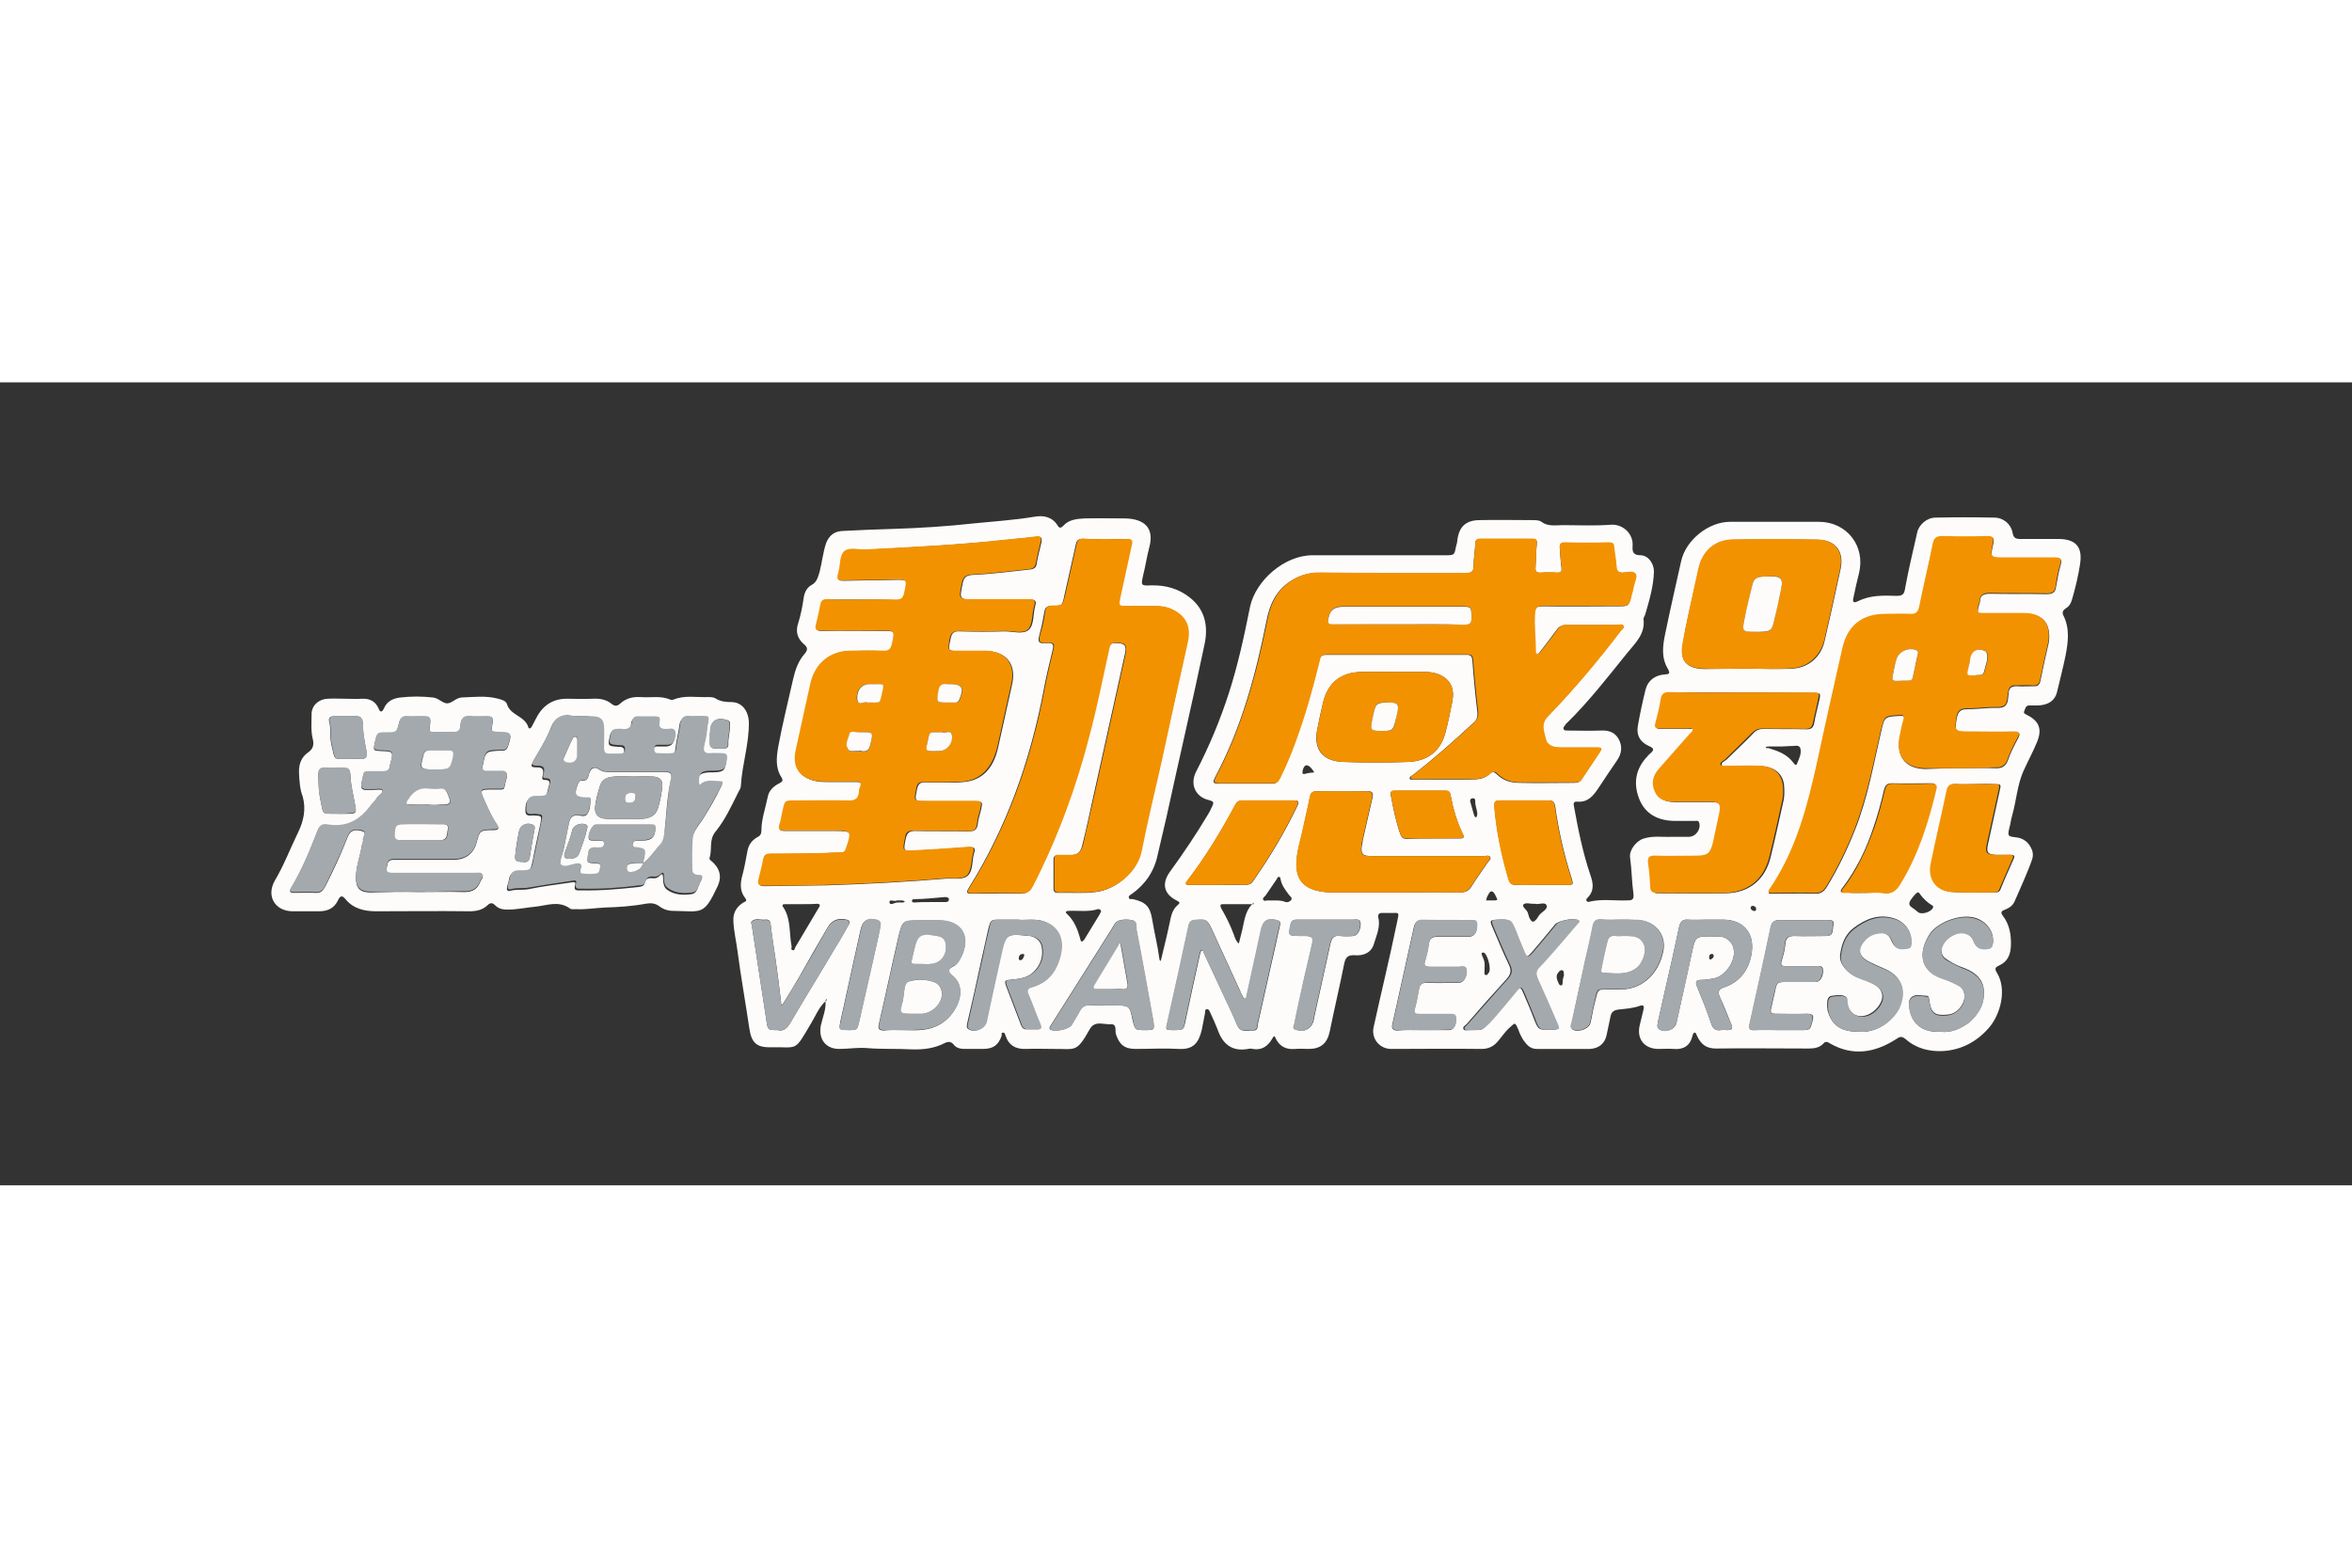 <svg xmlns="http://www.w3.org/2000/svg" height="800" width="1200" viewBox="-64.856 -31.988 562.081 191.931"><rect x="-64.856" y="-31.988" width="562.081" height="191.931" fill="#333333" stroke="none"/><path d="M132.406 115.938c-1.6 1.5-2.4 3.6-3.5 5.4-4 6.8-3 5.5-9.5 5.6-3.5.1-4.7-1.1-5.2-4.6-.9-6.1-2-12.2-2.8-18.3-.3-2.4-.9-4.8-1-7.3-.1-2 .8-3.4 2.4-4.4.5-.3 1-.3.4-1.1-1.1-1.4-1.2-3-.8-4.8.6-2.2 1-4.4 1.4-6.6.3-1.4 1.1-2.4 2.3-3.1.7-.3 1-.8 1-1.6 0-2.8 1-5.4 1.5-8 .3-1.6 1.4-2.6 2.8-3.3.8-.4.9-.7.5-1.4-1.5-2.3-1.2-4.8-.8-7.2 1-5.5 2.4-11 3.6-16.4.5-2.1 1.2-4.2 2.7-5.9.8-.9.8-1.6-.1-2.3-1.6-1.4-2.1-3-1.4-5.1.6-1.9 1-3.9 1.3-6 .2-1.4.8-2.5 1.9-3.1 1.3-.7 1.5-1.9 1.9-3.1.6-2.3.8-4.7 1.6-7 .7-1.7 1.9-2.7 3.8-2.8 4.1-.2 8.1-.4 12.2-.5 6.4-.2 12.8-.6 19.1-1.3 4.9-.5 9.8-.8 14.6-1.6 2.2-.4 4.3 0 5.6 2.1.4.7.8.6 1.3.1 1.3-1.5 3.2-1.7 5-1.8 3.3-.1 6.6 0 9.9 0 4.3.1 7 2.1 5.7 6.9-.6 2.2-.9 4.5-1.5 6.8-.5 2.3-.5 2.4 1.9 2.3 3.5-.1 6.7.8 9.4 3 3.6 2.9 4.3 6.9 3.4 11.1-2.9 13.8-6.1 27.5-9.1 41.3l-2.1 9c-.8 3.9-2.9 7-6.1 9.3-.3.2-.9.5-.8.9.1.6.7.3 1 .4 3.1.7 4.1 1.8 4.6 4.9.5 3.1 1.3 6.2 1.7 9.3 0 .2.1.4.2.6.3-.2.2-.5.3-.7.7-2.9 1.4-5.7 2-8.6.3-1.5.6-3 1.9-4.1.7-.6.4-.7-.3-1.1-3-1.5-3.6-4-1.6-6.8 3.2-4.4 6.3-9 9.1-13.7.2-.4.5-.8.7-1.3.9-1.8.9-1.8-.9-2.3-2.9-.9-4.1-3.8-2.6-6.7 3.1-6 5.7-12.2 7.8-18.7 2.2-6.8 3.7-13.8 5.1-20.8 1.4-6.2 8.2-12.2 14.9-12.2h31.7c2.2 0 2.2 0 2.6-2.1.1-.5.3-.9.3-1.4.4-3.3 2-4.9 5.4-4.9 4.2-.1 8.3 0 12.5 0 .8 0 1.7 0 2.2.4 1.6 1.2 3.4.8 5.2.8 3.8 0 7.6.2 11.4-.1 2.9-.2 5.4 2.2 5.2 5-.1 1.5.1 2.3 2 2.3 1.8.1 3.1 2 3.1 3.9-.1 3.5-1.1 6.9-2.1 10.3-.1.3-.4.7-.4 1 .5 3.7-2.1 5.9-4 8.3-4.6 5.7-9.1 11.5-14.3 16.6-.2.1-.3.3-.4.5-.3.3-.6.7-.3 1.1.1.2.6.2 1 .2 2.6 0 5.2.1 7.8 0 1.9-.1 3.4.4 4.3 2.1.9 1.7.7 3.4-.4 5-1.5 2.2-3 4.4-4.5 6.7-1.2 1.8-2.5 3.4-5 3.2-.9-.1-1 .4-.8 1.2 1 5.5 2.1 11 3.9 16.3.7 2 1 3.8-.7 5.5-.2.2-.4.5-.2.7.2.3.5.3.7.2 2.9-.7 5.9-.2 8.8-.3 1.2 0 1.9 0 1.7-1.6-.4-2.8-.4-5.7-.8-8.6-.3-1.8 1.5-4.1 3.3-4.6 2.2-.7 4.5-.3 6.7-.4h4c1.7 0 3-1.8 2.5-3.4-.2-.6-.7-.4-1-.4h-4.7c-3.9 0-7.1-1.5-8.6-5.2-1.5-3.8-.9-7.3 2-10.3.2-.3.5-.5.7-.7.9-.8.8-1.2-.4-1.7-2.2-1-3.1-2.7-2.6-5.1.5-2.8 1.1-5.6 1.8-8.4.5-2.1 2.2-3.4 4.4-3.6 1-.1 1.7 0 .9-1.4-1.6-2.7-1.2-5.5-.6-8.4 1.2-5.8 2.5-11.5 3.8-17.3 1.1-5 6.5-9.4 11.7-9.4h21.2c6.7 0 11.2 5.8 9.6 12.3-.5 1.9-.9 3.8-1.3 5.7-.2.7-.3 1.7 1 1 3-1.5 6.1-1.4 9.3-1.3 1.3 0 1.8-.3 2-1.7.8-4.5 1.9-8.9 2.9-13.4.4-1.9 2.3-3.6 4.4-3.6 4.7-.1 9.3-.1 14 0 2.2 0 4 1.5 4.4 3.6.2 1.2.7 1.5 1.8 1.5h9.1c4.9 0 5.8 2.6 5.2 6.2-.4 2.6-1 5.1-1.7 7.6-.3 1.1-.6 2.2-1.7 2.8-.6.4-.9.9-.6 1.6 1.6 3.1 1.2 6.3.6 9.5-.6 3-1.4 6-2.1 9-.5 1.9-2 3-4.5 3.1h-2.1c-.9 0-.9.7-1.2 1.3-.3.7.3.7.7 1 2.8 1.4 3.6 3.3 2.4 6.3-1 2.5-2.3 4.8-3.4 7.3-1.4 3.3-1.6 6.9-2.6 10.4-.3 1-.4 2.1-.7 3.1-.4 1.8-.3 1.9 1.5 2.1 2 .2 3.3 1.3 4 3.2.2.7.2 1.3 0 2-1.2 3.5-2.8 6.8-4.2 10.1-.5 1.1-1.3 1.6-2.3 2-.8.3-1.2.6-.5 1.5 1.6 2.1 2 4.6 1.9 7.2-.1 2.1-.8 3.7-2.7 4.6-.9.4-1.3.7-.7 1.7 2.5 3.9 1 10-1.9 13.3-2.9 3.3-6.5 5.2-10.8 5.5-3.3.2-6.5-.6-9-2.8-1-.8-1.4-.7-2.4 0-5 3.2-10.3 4.1-15.7 1-.6-.4-1.1-.6-1.6 0-.9 1-2.2 1.2-3.5 1.2-7.4 0-14.8-.1-22.2 0-2.4 0-3.6-1.1-4.5-3-.1-.3-.3-.8-.5-.8-.4 0-.5.4-.6.8-.6 2.4-2.2 3.3-4.5 3.1-1.2-.1-2.4 0-3.6 0-3.4 0-5.3-2.4-4.5-5.7.3-1.2.6-2.5.9-3.7.2-.9 0-1.2-.9-.9-1.7.6-3.4.7-5.2.9-1.2.2-1.6.7-1.8 1.7-.3 1.4-.6 2.9-.9 4.3-.4 2.1-1.9 3.3-4 3.4h-12.7c-1.6 0-2.4-1-3.2-2.1-.5-.8-.9-1.6-1.2-2.5-.8-1.8-.7-1.8-2.2-.4-1.1 1-1.9 2.3-2.9 3.4s-2.2 1.6-3.7 1.6c-7.2-.1-14.4 0-21.6 0-2.8 0-4.8-2.5-4.2-5.2 1.8-8.2 3.8-16.4 5.5-24.6.7-3.4.8-2.6-2.1-2.7h-1.5c-.6 0-.9.4-.8 1 .6 2.2-.4 4.3-1 6.3-.6 2.2-2.5 3-4.7 2.8-1.6-.1-2.1.6-2.4 1.9-1.1 5.5-2.4 11-3.5 16.4-.6 2.8-2.2 4.1-5 4.1-1.1 0-2.1-.1-3.2 0-2.1.2-3.7-.5-4.7-2.5-.2-.5-.3-.9-.8 0-1 1.8-2.5 2.9-4.7 2.5-.3-.1-.7-.1-1.1 0-3.9.7-6.1-1.2-7.3-4.7-.5-1.3-1.1-2.6-1.7-3.9-.2-.4-.3-.9-.8-.9-.6 0-.4.6-.5 1-.3 1.4-.5 2.8-.8 4.1-.7 2.8-1.9 4.6-5.4 4.4-3.4-.2-6.9 0-10.4 0-2.7 0-3.9-1.1-4.7-3.6-.2-.8.3-2.4-1.2-2.3-1.8.1-3.9-1-5.1 1.3-3.2 5.7-3.4 4.5-8.8 4.6-2.1 0-4.2-.1-6.3 0-2.5.1-4.2-.8-5-3.3-.1-.3-.2-.6-.5-.6-.6 0-.3.5-.4.8-.8 2.2-2 3.1-4.5 3.1h-3.8c-1.2 0-2.4 0-3.2-1.1-.6-.7-1.3-.7-2.1-.3-2.5 1.3-5.2 1.6-8 1.5-3.5-.2-7 0-10.5-.3-2.1-.2-4.5.2-6.7.2-3.3 0-5-2.4-4.4-5.6.5-2.2 1.3-3.9 1.1-5.8.2-.1.5-.2.2-.6-.1.3-.2.5-.2.6zm157.9-24.1h2.1c.3 0 .7-.1.5-.4-.3-.6-.6-1.5-1.1-1.7-.6-.3-.9.6-1.2 1.1-.2.3-.2.7-.3 1-.1 0-.1.1-.2.2 0-.1.1-.1.2-.2zm-55.9.9h-6.5c-.9 0-1.5-.1-.8 1.2 1.1 1.9 2.1 3.9 2.9 6.1.3.8.5 1.6 1.2 2.1l.6-2.4c.7-2.5.7-5.1 2.6-7 .1-.1.6.2.4-.3 0-.1-.3.1-.4.3zm-92.9-72.8h-8.5c-.9 0-1.4.2-1.6 1.2-.3 1.7-.7 3.3-1.1 4.9-.3 1.1.1 1.4 1.2 1.4 4.9-.1 9.7 0 14.6 0 3.1 0 3 0 2.4 3.1-.3 1.3-.7 1.8-2.1 1.7-2.6-.1-5.2-.1-7.8 0-4.9 0-8.6 3-9.6 7.8-1.2 5.3-2.3 10.6-3.5 15.9-.9 4 .7 6.6 4.7 7.4.9.2 1.8.2 2.7.2h7c1 0 1.3.3 1 1.2l-.3 1.2c-.1 1.7-.9 2.2-2.6 2.1-4.2-.1-8.5 0-12.7 0-2.3 0-2.3 0-2.9 2.2-.3 1.2-.4 2.4-.8 3.5-.5 1.4.1 1.5 1.3 1.5h11.6c4.3 0 4.4.1 3 4.2-.2.7-.5 1-1.3 1-1.8 0-3.7.1-5.5.2-3.8.1-7.6.1-11.4.1-1 0-1.5.3-1.6 1.4-.3 1.6-.7 3.2-1.1 4.7-.3 1.2 0 1.6 1.3 1.6 4.9-.1 9.9-.1 14.8-.2 9.5-.3 19-.8 28.5-1.6 1.8-.1 4.1.4 5.3-.8 1.2-1.2.9-3.5 1.4-5.2.5-1.5-.1-1.6-1.4-1.5-4.1.3-8.3.6-12.4.8-3.2.2-3.1.2-2.5-2.9.3-1.4.9-1.8 2.2-1.8 4.2.1 8.5 0 12.7.1 1.3 0 2.1-.2 2.3-1.7.1-1.2.5-2.3.8-3.5.4-1.9.4-1.9-1.5-2h-11.4c-3.1 0-3 0-2.4-2.9.3-1.4.9-1.7 2.1-1.6 1.3.1 2.5 0 3.8 0 1.8 0 3.5.1 5.3-.1 4.3-.4 7.1-3.2 8.2-8.4 1.1-4.9 2.2-9.9 3.3-14.9 1.1-4.8-1.3-7.9-6.2-8-2.1-.1-4.2 0-6.3 0-2.9 0-2.8 0-2.2-2.9.3-1.6.9-1.9 2.4-1.8 3.5.1 7.1.1 10.6 0 1.9 0 4.4.8 5.7-.4 1.3-1.2 1-3.7 1.5-5.6.5-1.5-.2-1.6-1.4-1.6-4.2.1-8.5 0-12.7 0-4.1 0-4 0-3.2-3.9.3-1.5.9-1.9 2.4-2 4.6-.2 9.1-.8 13.7-1.3 1-.1 1.5-.5 1.6-1.5.3-1.7.7-3.3 1.1-4.9.2-1 .1-1.6-1.2-1.4-2.2.3-4.5.4-6.7.7-11.3 1.2-22.6 1.8-33.9 2.4-1.8.1-3.9-.6-5.1.4-1.2 1-.9 3.3-1.4 5-.1.3-.1.6-.2.8-.2 1 .2 1.2 1.1 1.2 4-.1 8-.1 12.1-.2 3.5-.1 3.4-.1 2.7 3.2-.3 1.4-.9 1.6-2.1 1.6-2.8-.1-5.3-.1-7.8-.1zm126.1-6.4h-17.3c-2.2 0-4.2.5-6.1 1.6-3.9 2.2-5.6 5.7-6.4 9.9-2.6 13-6 25.6-12.3 37.4-.5 1-.6 1.5.8 1.5h12.9c.9 0 1.3-.4 1.7-1.2 1.4-2.9 2.6-5.8 3.7-8.7 2.3-6.3 4.2-12.7 5.7-19.2.2-.9.4-1.7 1.7-1.7h33.6c1 0 1.3.3 1.4 1.3.3 4.1.7 8.3 1.2 12.4.1 1.2-.2 2-1.1 2.7-4.6 4.3-9.4 8.5-14.4 12.4-.3.2-.9.4-.6.9.1.2.6.1 1 .1h13.5c1.7 0 3.2-.1 4.5-1.3.6-.6 1.1-.6 1.8.1 1.5 1.5 3.4 2 5.4 2 4.4.1 8.7 0 13.1 0 .8 0 1.3-.2 1.7-.9l4.2-6.3c.6-.9.5-1.2-.6-1.2h-8.7c-1.6 0-3.1-.2-3.6-2s-1.4-3.5.5-5.4c6.2-6.4 12-13.3 17.4-20.4.3-.4.9-.7.7-1.2-.3-.7-1-.3-1.5-.3h-12.1c-1 0-1.7.3-2.3 1.2-1.3 1.8-2.7 3.6-4.1 5.4-.2.2-.4.5-.7.4-.4-.1-.3-.4-.3-.7-.1-3-.4-5.9-.2-8.9.1-1.7.7-1.9 2.1-1.9 6 .1 12 0 18 0 2.4 0 2.4 0 3-2.5.2-.7.3-1.4.5-2.1.2-1 .9-2.3.5-3-.5-1-2-.4-3.1-.4-.9 0-1.4-.3-1.5-1.3-.1-1.6-.5-3.2-.6-4.8.1-.9-.3-1.1-1.1-1.1-3.5 0-6.9.1-10.4 0-1.3 0-1.4.6-1.3 1.5.1 1.5.2 3 .4 4.4.1.9 0 1.3-1 1.3-1.3-.1-2.7-.1-4 0-.9 0-1.3-.3-1.2-1.2.1-1.9.1-3.8.3-5.7.1-1-.2-1.2-1.1-1.2h-12.3c-.9 0-1.3.2-1.3 1.2-.1 1.8-.4 3.5-.4 5.3 0 1.4-.6 1.7-1.9 1.7-6-.1-11.9-.1-17.8-.1zm136 46.7c2.8 0 5.5-.1 8.2 0 1.6.1 2.6-.3 3.2-1.9.6-1.8 1.5-3.5 2.4-5.2.6-1.1.5-1.6-.9-1.5-3.6.1-7.2 0-10.8 0-3.4 0-3.5-.2-2.9-3.5.3-1.5 1-2 2.4-2 1.8 0 3.7-.2 5.5-.3 1.2-.1 2.7.2 3.5-.4 1-.7.8-2.3 1-3.5.2-1 .8-1.3 1.8-1.3 1.3.1 2.7 0 4 0 1.2.1 1.6-.4 1.8-1.5.6-2.9 1.2-5.8 1.9-8.7.2-.9.2-1.8.1-2.7-.3-2.8-2.3-4.4-5.5-4.4-3.2-.1-6.5 0-9.7 0-2 0-2 0-1.6-1.8.1-.3.2-.7.3-1 0-1.7.9-2 2.5-2 4.4.1 8.9 0 13.3.1 1.5 0 2.2-.3 2.4-1.8.3-1.7.6-3.5 1.1-5.2.5-1.5-.2-1.6-1.4-1.6h-11.8c-3.6 0-3.7 0-2.9-3.5.3-1.4-.1-1.6-1.4-1.6-3.5.1-7.1.1-10.6 0-1.5-.1-2.1.4-2.4 1.9-1 5-2.2 9.9-3.2 14.9-.3 1.3-.8 1.9-2.2 1.8-2-.2-3.9 0-5.9 0-5.6 0-9.1 2.8-10.3 8.3-2 8.9-4 17.7-5.9 26.6-2.3 10.8-5.1 21.5-11.5 30.9-.7 1.1.1.9.8.9 3.3 0 6.6-.1 9.9 0 1.4.1 2.2-.5 2.9-1.6 2.7-4.4 4.9-9 6.8-13.8 3-7.6 4.4-15.6 6.2-23.4.8-3.5.8-3.5 4.4-3.7.9-.1 1.3.1 1 1.1l-.9 3.9c-1 4.7 1.3 7.6 6 7.7 2.8-.1 5.6-.2 8.4-.2zm-204.3-54.8c-1.8 0-3.5.1-5.3 0-1.2-.1-1.6.4-1.8 1.5l-2.7 12c-.5 2.5-.5 2.5-3 2.5-1.1 0-1.6.3-1.8 1.5-.3 1.9-.7 3.7-1.2 5.6-.4 1.4-.1 2 1.4 1.8h.6c1.3-.1 1.5.4 1.2 1.6-.8 3.3-1.6 6.6-2.2 9.9-3.2 16.7-8.8 32.6-17.9 47.1-.6 1-.4 1.3.7 1.3 3.9 0 7.8-.1 11.6 0 1.4 0 2.3-.4 2.9-1.7 5.9-11.5 10.2-23.5 13.5-35.9 1.8-6.8 3.1-13.7 4.7-20.6.2-.9.3-1.7 1.6-1.7 2.4 0 2.9.5 2.3 2.9-2.5 11.1-4.9 22.3-7.4 33.4-.9 4-1.7 8-2.7 11.9-.4 1.9-1.2 2.5-3.1 2.5h-2.7c-.8 0-1.1.3-1.1 1.1v6.8c0 .9.4 1.1 1.2 1.1 3-.1 5.9.2 8.9-.2 4.9-.6 9.9-4.9 10.8-9.7 1.4-7.3 3.2-14.4 4.8-21.6 2.1-9.4 4.2-18.8 6.2-28.2.6-2.6.2-4.9-1.8-6.8-1.6-1.4-3.5-2-5.7-2h-7c-2 0-2 0-1.6-2 .9-4.1 1.8-8.2 2.7-12.4.3-1.1.1-1.7-1.2-1.6-1.5 0-3.2-.1-4.9-.1zm152 36.7h-16.9c-1.3 0-1.9.4-2.1 1.7-.3 1.9-.8 3.9-1.3 5.8-.2 1 0 1.2 1 1.2h6.8c.4 0 .9-.2 1.1.2.2.4-.4.7-.6 1-2.5 2.8-4.9 5.6-7.4 8.4-1.5 1.6-1.9 3.5-1 5.5.9 1.9 2.6 2.4 4.5 2.4h8.7c2.2 0 2.6.6 2.2 2.7-.5 2.3-1 4.7-1.5 7-.6 2.6-1.3 3.2-3.9 3.2-3.3 0-6.6.1-9.9 0-1.6-.1-1.9.5-1.7 1.9.2 1.8.4 3.6.5 5.5.1 1.2.6 1.5 1.7 1.5 5.4 0 10.7.1 16.1 0 5.6-.1 9.4-3.3 10.7-8.7 1.1-4.5 2.1-9.1 3.1-13.6.2-1.1.2-2.2.1-3.4-.2-2.8-2.3-4.6-5.6-4.7-2.5-.1-4.9 0-7.4 0-.7 0-1.6.4-1.9-.3-.2-.5.7-.9 1.2-1.3 2.1-2.1 4.3-4.1 6.3-6.2.7-.8 1.5-1.1 2.6-1.1 3.4.1 6.8 0 10.2.1 1.1 0 1.6-.4 1.8-1.5.3-1.8.8-3.6 1.2-5.4.4-1.7.3-1.8-1.4-1.8-5.9-.1-11.5-.1-17.2-.1zm1.2-5.7c3.7 0 7.3.2 11 0 3.9-.2 6.9-2.9 7.7-6.7 1.3-5.7 2.6-11.4 3.8-17.1.9-4.2-1.2-7-5.5-7-6.8-.1-13.5-.1-20.3 0-4.2.1-7.2 2.8-8.1 7l-.6 2.7c-1.1 5.1-2.4 10.2-3.2 15.3-.7 4 .9 5.7 4.9 5.9 3.3 0 6.8-.1 10.3-.1zm-84.4 53.5c5.3 0 10.6-.1 15.9 0 1.4 0 2.2-.4 2.9-1.6 1.2-1.9 2.5-3.7 3.8-5.6.3-.4.8-.8.6-1.2-.3-.6-1-.3-1.5-.3h-27c-2.1 0-2.5-.6-2.2-2.5.1-.4.2-.8.2-1.2.8-3.4 1.5-6.7 2.3-10.1.3-1.2.1-1.8-1.4-1.7-3.9.1-7.9.1-11.8 0-1 0-1.5.3-1.7 1.4-.5 2.5-1.1 4.9-1.6 7.4-.6 3-1.7 5.8-1.6 8.9 0 3.2 1.5 5.1 4.6 6 1.4.4 2.9.5 4.4.5h14.1zm.1-52.7c-2.7 0-5.4-.1-8 0-4.8.2-7.8 2.7-8.9 7.4-.5 2-.9 4-1.3 6-1.1 4.9 1 7.9 6.1 8.1 5.2.2 10.4.2 15.6 0 4.7-.2 7.7-2.7 8.8-6.8.7-2.5 1.2-5.1 1.7-7.6.6-3.1-.4-5.1-2.7-6.3-1.2-.6-2.4-.8-3.7-.8h-7.6zm138.7 26.8c-1.4 0-2.8.1-4.2 0-1.2-.1-1.9.2-2.1 1.6-1.2 5.9-2.6 11.7-3.8 17.5-.8 3.7 1.3 6.5 5.1 6.7 3.3.2 6.6.1 9.9.1.6 0 1.1 0 1.4-.7 1-2.5 2.1-4.9 3.2-7.4.3-.6 0-.9-.6-.9h-3.8c-1.8-.1-2.2-.6-1.8-2.4.9-4.3 1.9-8.5 2.8-12.8.4-1.7.4-1.7-1.4-1.7-1.7-.1-3.2 0-4.7 0zm-25.6 26c1.3 0 2.7-.2 4 0 1.9.3 2.9-.6 3.8-2.2 4.3-7 6.7-14.7 8.6-22.6.3-1.2-.2-1.4-1.3-1.4-3 0-6.1.1-9.1 0-1.1 0-1.6.4-1.9 1.5-.7 3-1.5 6-2.5 8.9-1.7 5.2-4 10-7.3 14.4-.2.3-.7.7-.5 1.1.2.4.8.2 1.1.2 1.8.2 3.4.1 5.1.1zm-165.5 32.8c2 0 2.2-.1 2.5-1.5l1.8-8.4c.6-2.7 1.2-5.5 1.8-8.2.1-.3.2-.9.4-.9.4-.1.5.4.6.7 1.4 3.1 2.9 6.1 4.3 9.2 1.2 2.6 2.5 5.2 3.6 7.9.8 2 2.5 1.2 3.8 1.3 1.3.1 1-1.1 1.2-1.8 1-4.3 1.9-8.6 2.9-12.9.8-3.4 1.5-6.8 2.3-10.3.1-.6.3-1.1-.5-1.3-2.3-.7-3.5.1-4 2.4-1.1 5.2-2.2 10.4-3.4 15.6-.1.3 0 .6-.3.7-.5.1-.5-.3-.7-.6-.3-.5-.5-1-.7-1.5l-6.6-14.4c-1.2-2.5-1.3-2.5-4-2.3-1 .1-1.4.5-1.6 1.5-1.6 7.6-3.3 15.2-5 22.8-.6 2-.6 2 1.6 2zm10.2-34.7h6.6c.8 0 1.5-.1 2-.9 4-5.7 7.6-11.7 10.6-18 .5-1 .2-1.3-.8-1.3h-12.3c-.8 0-1.3.3-1.7 1-3.4 6.3-7.1 12.5-11.5 18.2-.7.9-.2 1 .6 1h6.5zm-75.1 34.7c1.3 0 2.7.1 4 0 3.6-.2 6.5-1.8 8.4-4.9 1.8-3 1.8-6.1-.4-7.9-1.4-1.2-1.4-1.7.2-2.5.9-.5 1.3-1.5 1.8-2.3 2.3-4.9 0-8.6-5.5-8.6h-4.4c-4.2 0-4.2 0-5.2 4.1-1.6 6.8-3 13.7-4.6 20.5-.3 1.2-.1 1.7 1.2 1.7 1.5-.2 3-.1 4.5-.1zm152.6-34.7h5.9c1.8 0 1.8 0 1.3-1.7-1.8-5.6-3.1-11.3-3.9-17.1-.2-1.1-.6-1.4-1.6-1.4h-11.6c-1.1 0-1.4.4-1.3 1.5.5 5.9 1.7 11.7 3.4 17.4.3 1 .8 1.3 1.8 1.3 1.9-.1 4 0 6 0zm39.6 8.3c-1.6 0-3.1.1-4.6 0-1.3-.1-1.8.5-2.1 1.8-1 4.8-2.1 9.6-3.2 14.4-.6 2.7-1.2 5.3-1.8 8-.1.7-.5 1.6.4 2.1 1.5.8 3.7-.1 4-1.7 1.2-5.5 2.4-10.9 3.6-16.4.9-4.2.8-4.2 5-4.2h1.7c1.9.2 3.3 1.6 3.4 3.4.3 2.6-2 6-4.6 6.6-1 .2-2.1.4-3.1.4-1.3 0-1.6.3-1.1 1.6 1.2 2.9 2.4 5.9 3.4 8.9.4 1.2 1.1 1.7 2.3 1.5.5-.1 1 0 1.5 0 1.3 0 1.4-.5.9-1.6-.9-2.1-1.7-4.3-2.7-6.4-.5-1.2-.2-1.8 1-2.2 3.6-1.2 5.7-3.8 6.5-7.4 1.2-5.4-1.7-8.8-6.7-8.8h-3.8zm-164.8 0h-4.1c-2.3 0-2.3 0-2.9 2.3-.5 2.4-1.1 4.8-1.6 7.2-1.1 5.1-2.2 10.1-3.4 15.2-.1.6-.3 1.1.3 1.5 1.5.9 3.8-.1 4.2-1.8 1.2-5.2 2.3-10.4 3.4-15.6 1.2-5.4 1.3-5.5 6.9-4.9.2 0 .4 0 .6.1 1.3.4 2.2 1.3 2.4 2.6.3 2-.1 3.7-1.4 5.3-1.5 1.9-3.5 2.2-5.6 2.4-2 .2-2 .2-1.4 1.9 1.1 3 2.3 5.9 3.4 8.9.3.8.7 1.2 1.5 1.1h2.1c1 .1 1.4-.1.9-1.3-1-2.3-1.9-4.7-2.8-7-.4-.9-.3-1.5.7-1.7 4.2-1.2 6.2-4.2 7.1-8.3.7-3.4-.9-6.3-4.1-7.5-2-.7-4.3-.2-6.2-.4zm30.5 26.4c2.2 0 2.3 0 1.9-2.3-1.3-7.2-2.6-14.5-4-21.7-.1-.7.2-1.9-.8-2.2-1.1-.3-2.3-.3-3.3 0s-1.4 1.4-1.9 2.2l-10.8 17.1-3.6 5.7c-.2.3-.6.7-.1 1.1.9.6 4.4-.1 5-1.1.7-1.2 1.5-2.4 2.1-3.6.5-.8 1.1-1.2 2.1-1.1 2 .1 3.9 0 5.9 0 3.8 0 3.8 0 4.5 3.5.6 2.4.6 2.4 3 2.4zm170.6.4c3.5.3 7.6-1.8 9.4-5.6 2.1-4.3.8-7.8-3.6-9.6-1.2-.5-2.3-1-3.5-1.6-2.4-1.3-2.8-3.1-1.1-5.1 1-1.1 2.3-1.7 3.7-1.8 1.2-.1 2.2.5 2.7 1.6.9 2.1 1.5 2.4 3.7 2.1.8-.1 1-.5 1.1-1.2.3-2.7-1.4-5.2-4.3-6-3.6-1-6.6.3-9.4 2.4-2.1 1.6-2.9 4-3.2 6.4-.3 1.9 1.4 4.1 3.7 5.2 1.6.7 3.3 1.1 4.8 2.1 1.6 1 2 2.7 1.1 4.3-.6 1.1-1.4 1.9-2.5 2.5-2.7 1.4-5.2.1-5.5-2.9 0-.4.1-1-.3-1.2-1-.6-2.2-.3-3.3-.2-.9.1-1.1 1-1.1 1.8 0 .6 0 1.1.1 1.7 1 3.6 3.2 5.1 7.5 5.1zm19.5 0c2.4.3 4.8-.7 6.8-2.3 2.4-2 3.9-4.7 3.5-8-.4-2.8-2.6-4.2-5.1-5.1-1.2-.4-2.3-1-3.4-1.7-.8-.5-1.5-1-1.6-2.1-.2-2.6 3.5-5.3 6-4.3.7.3 1.3.8 1.6 1.6.7 1.9 1.9 2.4 3.8 1.9.7-.2.8-.6.9-1.2.3-2.6-1.3-4.9-3.8-5.9-3.8-1.4-9.4 1-11.2 3.6-3 4.5-2.4 9 3 10.7 1.2.4 2.3 1 3.5 1.5 1.3.6 1.8 1.7 1.7 3.1-.2 2.1-2 4-4.1 4.1-3 .3-3.9-.4-4.3-3.4-.1-.5 0-1.1-.7-1.1-1.2 0-2.5-.5-3.5.3-.9.7-.7 2-.5 3 .7 3.7 3.4 5.5 7.4 5.3zm-111.7-.4c2.2 0 2.2 0 3.7-1.7 2.1-2.4 4.2-4.9 6.3-7.4 1.1-1.3 1.3-1.4 2 .3.8 1.9 1.7 3.9 2.4 5.8 1.2 3 1.1 3 4.2 2.9 1.8 0 1.9-.1 1.2-1.7-1.4-3.4-2.9-6.7-4.4-10-.5-1.1-.9-2.1.1-3.1 1.3-1.4 2.6-2.8 3.8-4.2 1.9-2.1 3.7-4.2 5.5-6.4.2-.2.6-.5.1-.8-.9-.6-4.6.2-5.3 1-1.8 2.2-3.7 4.5-5.5 6.6-1.3 1.5-1.5 1.4-2.2-.3-.6-1.6-1.2-3.1-1.9-4.7-1.1-2.8-1.2-2.8-4.2-2.7-1.8.1-1.9.2-1.2 1.8 1.3 3 2.5 6 3.9 8.9.8 1.6.4 2.5-.7 3.7-3.2 3.5-6.3 7-9.4 10.6-.3.3-1 .6-.7 1.2.2.4.9.2 1.4.2h.9zm35.2-26.4c-1.5 0-3 .1-4.4 0-1.2-.1-1.9.2-2.2 1.6-.5 2.8-1.2 5.5-1.8 8.2-1.1 4.9-2.2 9.9-3.2 14.8-.1.5-.4 1.1.1 1.6 1.1.9 3.9 0 4.3-1.4.4-1.6.6-3.2 1-4.7 1-4 .5-3.3 3.9-3.4h1.7c5.6.2 9.6-3.5 10.8-9 .9-4.1-1.9-7.4-6.1-7.6-1.4-.1-2.7-.1-4.1-.1zm37.8 26.4h5.3c2.3 0 2.2 0 2.8-2.2.4-1.4 0-1.7-1.4-1.7-2.5.1-4.9 0-7.4 0-.9 0-1.4-.1-1.1-1.3l.9-3.9c.5-2.4.5-2.4 3-2.4h6.8c1 0 1.8-1.4 1.7-2.8 0-1.2-.9-1-1.7-1h-7.2c-.9 0-1.3-.1-1-1.2.4-1.3.8-2.7.9-4.1.1-1.5.8-1.9 2.2-1.9 2.5.1 5.1 0 7.6 0 1.9 0 1.4-1.6 1.7-2.6.3-1.3-.7-1.2-1.6-1.2-3.7 0-7.5.1-11.2 0-1.4 0-2 .5-2.2 1.8-1.6 7.7-3.3 15.4-5 23-.3 1.4.2 1.6 1.3 1.5 1.8-.1 3.7 0 5.6 0zm-85.1 0h6.3c1.1 0 1.7-1.1 1.7-2.6 0-1.3-.9-1.2-1.7-1.2h-7.2c-.9 0-1.3-.2-1-1.2.4-1.5.7-3.1 1-4.7.2-1.2.8-1.7 2-1.6 2.5.1 5.1 0 7.6 0 1.1 0 1.9-1.4 1.8-2.9-.1-1.3-1.1-.9-1.8-.9h-7c-1.2 0-1.5-.3-1.1-1.5.4-1.3.7-2.7.9-4.1.2-1.3.9-1.6 2-1.6h7.4c1.4 0 2.1-.9 2.1-2.7 0-1.5-1.1-1.2-1.9-1.2-3.7 0-7.3.1-11-.1-1.5 0-1.9.6-2.2 1.8-1.7 7.7-3.4 15.3-5.1 23-.3 1.1.1 1.6 1.2 1.6 2-.2 4-.1 6-.1zm-154.1 0c1.4.4 2.3-.5 3.1-1.9 3.5-6 7.2-11.9 10.7-17.9 1.1-1.7 2.1-3.5 3.1-5.3.3-.5.6-1-.4-1.3-2-.5-3.6.1-4.6 1.9-2.3 3.9-4.5 7.8-6.7 11.7-1.2 2.1-2.5 4.2-3.8 6.3-.1.2-.3.4-.4.4-.3 0-.2-.3-.2-.5-.4-3.4-.8-6.8-1.3-10.2-.4-2.8-.9-5.7-1.2-8.5-.1-1-.6-1.2-1.4-1.1-1.1.1-2.3-.5-3.2.5-.1.1 0 .5.1.8l.6 3.9c1 6.3 1.9 12.6 2.9 18.9.3 2.3.4 2.3 2.7 2.3zm156.6-45.8h6.3c.9 0 1.3-.1.8-1.1-1.4-2.9-2.3-6-2.9-9.2-.1-.7-.4-1.1-1.2-1.1h-12.2c-.7 0-1 .2-.9 1 .6 3.2 1.2 6.3 2.3 9.4.3.8.7 1.1 1.5 1.1 2.1-.1 4.2-.1 6.3-.1zm-25.5 19.4h-6.8c-.8 0-1.4 0-1.7 1.1-.6 2.7-.7 2.8 2.3 2.8h1.1c1.8 0 2.1.4 1.7 2.1-.6 2.7-1.3 5.5-1.9 8.2-.8 3.6-1.5 7.1-2.3 10.7-.1.5-.6 1.1.3 1.4 2.1.7 3.8-.2 4.3-2.3 0-.2.1-.4.1-.6l3.9-17.7c.3-1.3.8-2 2.3-1.8 1 .1 2.1.1 3.2 0 1-.1 1.8-1.7 1.7-3-.1-1.2-1.1-.9-1.8-.9h-6.4zm-114.3 26.4c2.2 0 2.2 0 2.7-2.3 1-4.6 2.1-9.2 3.1-13.7.6-2.7 1.3-5.5 1.8-8.2.1-.7.6-1.7-.7-2.1-2.2-.6-3.4.1-3.9 2.3-1.6 7.3-3.2 14.5-4.8 21.8-.4 2.2-.4 2.1 1.8 2.2zm-11.2-30.1h-3.8c-.5 0-.9.1-.5.7 1.9 2.8 1.4 6.2 2 9.3.1.4-.3.9.3 1 .4.1.5-.4.6-.7l5.7-9.6c.3-.5.2-.7-.4-.8-1.2.1-2.6.1-3.9.1zm71.7 1.8c-.1-.5-.4-.7-.8-.6-2.3.7-4.6.3-6.9.4-.6 0-1.1.2-.4.8 1.7 1.6 2.5 3.7 3.1 5.9.1.2 0 .6.4.6.3 0 .4-.3.6-.5 1.2-2 2.4-3.9 3.6-5.9.1-.2.2-.5.4-.7zm44.1-2.3c.5.1 1-.1 1.3-.5.4-.5-.3-.9-.5-1.2-.8-1.1-1.7-2.2-2-3.6-.1-.3 0-.6-.3-.7-.5-.1-.5.3-.7.6-.9 1.3-1.7 2.5-2.6 3.8-.2.3-.8.6-.6 1 .2.5.7.2 1.1.2 1.4.1 2.9-.2 4.3.4zm118.7-37.2h-3.2c-.3 0-.5.1-.8.1.1.4.4.3.7.3 2.3.7 4.5 1.5 6 3.6.2.3.6.7.8.1.5-1.2 1.1-2.4.8-3.6-.3-1.1-1.6-.5-2.4-.6-.6 0-1.2.1-1.9.1zm32.3 34.9c-.4.1-1.7 1.7-1.9 2.3-.2.7.1 1 .7 1.4.5.3.9.7 1.3 1 .8.7 3.2 0 3.6-1.1.1-.2 0-.4-.2-.5-1.2-.7-2.2-1.7-3-2.8-.1-.3-.3-.3-.5-.3zm-91.5 2.7c-1 .1-2.2-.4-2.7.2-.4.6.9 1.2 1.1 2.1.1.3.2.7.3 1 .6 1.2 1 1.3 1.8.3l.6-.9c.6-.8 2.2-1.4 1.7-2.4-.4-.8-1.9 0-2.8-.3zm-144.6-.4h3.6c.4 0 .9 0 1-.5.1-.7-.6-.7-1-.7-2.4.2-4.9.5-7.3.5-.2 0-.5.1-.5.3-.1.4.2.5.5.5 1.2-.1 2.4-.1 3.7-.1zm131.9 12.4c.2.7.6 1.3.7 2 .1.8 0 1.5 0 2.3 0 .3-.1.6.2.7.4.2.6-.2.8-.5.7-.7-.2-4.3-1.1-4.8-.4-.1-.6 0-.6.3zm19.7 5.1c-.1-.5.1-1-.4-1.2-.5-.1-.8.3-1 .6-.5.6-.4 1.3-.1 2 .2.4.3 1.1.9 1 .4-.1.2-.7.3-1.1 0-.4.2-.9.3-1.3zm-20.7-38.6c-.1-1.1-.6-2.1-.5-3.1 0-.4-.2-.7-.7-.6-.5.1-.6.4-.5.8.3 1.1.6 2.2.9 3.2.1.2.2.6.5.5.2 0 .2-.5.3-.8zm-40.6-9.7s.3 0 .6-.1 1.2.1.9-.3c-.4-.6-1-1.5-1.8-1.5-.5.1-.9 1-.9 1.7 0 .6.5.4 1.2.2zm-98.1 30.4c-.5.4-1.9-.4-1.8.4.1 1 1.2.1 1.9.1h.2c.5-.1 1.1.2 1.6-.2-.6-.5-1.2-.2-1.9-.3zm30.4 13.2c.1-.3-.1-.4-.3-.4-.6 0-.9.3-1 .9 0 .3 0 .6.4.6.6-.1.7-.6.9-1.1zm174.2-11.9c-.3 0-.6.1-.6.5.1.4.3.6.7.7.3.1.6 0 .6-.3.1-.6-.3-.8-.7-.9zm-9.4 11.9c-.1-.4-.3-.4-.6-.4-.4.1-.5.4-.5.8 0 .2 0 .6.4.5.4-.2.7-.5.7-.9zm-326.8-61.4c1.2 0 2.4.1 3.6 0 1.9-.1 3.3.5 4.1 2.3.4 1 .8 1 1.3 0 .7-1.7 2.2-2.4 3.9-2.6 2.6-.3 5.2-.3 7.8 0 1.3.1 2.3 1.4 3.4 1.4s2.1-1.3 3.4-1.4c2.9-.1 5.9-.5 8.8.3.8.2 1.9.5 2.1 1.3.8 2.7 4.3 2.8 5.1 5.5.1.5.6.3.8-.1.4-.7.7-1.4 1.1-2.1 1.6-3.1 4.1-4.7 7.6-4.6 1.9 0 3.8.1 5.7 0 1.7-.1 3.4.1 4.8 1.3.7.5 1.2.5 1.9-.1 1.4-1.3 3-1.7 4.9-1.6 2.4.2 4.8-.4 7.1.6.2.1.6.1.8 0 2.7-1.1 5.4-.5 8.2-.6.6 0 1.3 0 1.8.3 1.2.8 2.6.9 4 .9 2.5.1 3.9 2.3 4 4.7.1 5.2-1.6 10.1-1.9 15.2 0 .7-.4 1.2-.7 1.8-1.6 3.2-3.1 6.5-5.4 9.3-1.6 2-.7 4.2-1.4 6.3-.1.3.3.6.6.8 1.9 1.7 2.4 3.7 1.3 6-3.3 7-3.7 5.9-10.7 5.8-1.1 0-2.3-.4-3.2-1.1-1.1-.8-2.1-.8-3.3-.6-3.2.6-6.4.8-9.6.9-2.3.1-4.6.5-6.9.4-.6 0-1.3.1-1.6-.2-2.7-1.9-5.4-.7-8.2-.4-2.2.2-4.4.7-6.7.7-1.1 0-2.1-.2-2.9-1-.7-.7-1.2-.7-1.9 0-1.2 1.1-2.6 1.4-4.3 1.4-7.4-.1-14.8 0-22.2 0-2.9 0-5.5-.6-7.4-2.9-.8-1-1.3-.8-1.8.3-.9 1.9-2.5 2.6-4.5 2.6h-6.3c-4.2 0-6.4-3.6-4.3-7.3 2.2-3.7 3.7-7.7 5.6-11.6 1.3-2.7 1.9-5.4 1.1-8.5-.7-1.7-.8-3.7-.9-5.6-.1-2.1.5-3.8 2.2-5 1.2-.8 1.4-1.9 1.1-3.1-.5-2-.3-4-.3-6 0-2.1 1.7-3.6 3.8-3.7 1.6-.1 3 0 4.5 0zm56 4.2c-1.1 0-2.1-.1-3.2 0-1.7.1-3.2.8-3.8 2.5-1.1 2.9-2.7 5.4-4.2 8-.8 1.5-.8 1.7.8 1.7 1.3 0 1.6.5 1.4 1.7-.1.5-.5 1.3.4 1.3 1.7 0 1.1 1 .9 1.8-.5 2.4-.5 2.4-3 2.4h-.2c-1.7 0-2.3.9-2.3 3.1 0 1.7 1.3 1.1 2.2 1.2 1.7.1 1.7.1 1.4 1.9-.6 2.9-1.3 5.8-1.8 8.6-.6 2.8-.5 2.9-3.5 3-1.3 0-2 .5-2.2 1.7-.1.7-.4 1.4-.5 2-.1.6.1 1 .8.8 1.4-.4 2.9-.1 4.4-.4 3.4-.7 6.8-1.1 10.2-1.6.6-.1 1.1-.2.9.6-.5 1.5.5 1.3 1.4 1.3 4.6.1 9.1-.3 13.7-.8.7-.1 1.3-.2 1.5-.9.2-1.1.9-1.3 1.9-1.2.7.1 1.2-.1 1.7-.6.5-.6.8-.4.8.4 0 1.1.1 2.3.9 2.9 1.7 1.3 3.9 1.4 5.9 1.1 1.5-.2 1.5-2 2.2-3.1.4-.6.2-1.1-.6-1.1-.9 0-1.6-.2-1.6-1.3 0-2.5-.1-4.9.1-7.4.2-2.2 1.8-3.7 2.9-5.5 1.4-2.3 2.8-4.6 3.9-7 .2-.4.8-1.2-.2-1.2-1.5 0-3.1-.6-4.5.5-.6.4-.6.4-.6-.2-.2-2.1.4-2.7 2.6-2.8 3.5 0 3.8-.2 4.1-2.9.1-.9-.1-1.4-1.1-1.3-1 0-2-.1-3 0-1.2.1-1.5-.5-1.4-1.5.2-1.2.6-2.5.7-3.7.4-4 1.7-3.6-2.9-3.7h-1.1c-1.5-.2-2.2.4-2.4 1.9-.2 1.7-.7 3.4-.9 5.2-.1.7-.1 1.7-1.1 1.8-1.1.1-2.3 0-3.4 0-.6 0-.8-.4-.8-1 0-.5.2-1 .8-1h2.3c1.3-.1 1.9-.9 2-2.6.1-1.5-1-1.3-1.9-1.2-1.4.1-2.3-.2-1.9-1.8.2-1-.2-1.2-1.1-1.2h-3.8c-1 0-1.6.2-1.7 1.3-.1 1.4-1 1.9-2.4 1.7-.4-.1-.8 0-1.3 0-.8 0-1.2.3-1.4 1.2-.5 2.5-.6 2.5 2.1 2.7h.2c.6 0 1.1.2 1.1.9 0 .8-.4 1.1-1.2 1.1h-2.5c-1 .1-1.3-.5-1.3-1.4 0-1.7.1-3.4 0-5.1-.1-1.6-.8-2.3-2.4-2.4-.8-.5-1.9-.4-3-.4zm-38.7 42c3.5 0 6.9-.1 10.4 0 2.1.1 3.5-.4 4.3-2.4.2-.6.9-1.1.5-1.7-.3-.5-1-.3-1.6-.3h-19.5c-1.9 0-2-.3-1.6-2.1.2-1.2.9-1.2 1.8-1.2h14c2.9 0 4.8-1.5 5.5-4 .8-3 .8-3.1 4-3.1 1.2 0 1.6-.3.8-1.4-1.1-1.6-1.9-3.5-2.7-5.2-1.4-3.1-1.4-3.1 2-3.1 3.2 0 2.2.4 3.1-2.7.3-1.2-.2-1.7-1.4-1.6-1.1.1-2.1 0-3.2 0s-1.3-.4-1.1-1.4c.7-3.4.6-3.4 4.2-3.6h.4c.9.1 1.3-.5 1.5-1.2.9-2.8.8-3.1-2.2-3.1-1.9 0-1.9 0-1.6-2 .3-1.6.1-1.8-1.6-1.8-1.1 0-2.3.1-3.4 0-1.6-.2-2.6.4-2.6 2.1 0 .9-.3 1.7-1.5 1.7h-5.1c-.7 0-.9-.3-.8-1.1.4-2.7.3-2.7-2.3-2.7-1 0-2 .1-3 0-1.3-.1-1.8.5-2 1.6-.6 2.3-.6 2.2-2.8 2.3-2.4 0-2.4 0-3 2.4-.4 1.8-.3 1.8 1.4 1.9 3.1.1 3.1.1 2.3 3.2 0 .1-.1.3-.1.4-.1 1.1-.7 1.4-1.7 1.4h-3.4c-.5 0-1 0-1.2.6-.2.8-.4 1.6-.5 2.5-.1.8.2 1.2 1.1 1.2h1.5c.8 0 2.3-.2 2.4.1.3.9-.9 1.2-1.3 1.9s-1.1 1.3-1.6 2c-2.6 3.5-5.9 5.3-10.3 4.4-1.2-.2-1.9.3-2.3 1.5-1.8 4.6-3.7 9.3-6.3 13.6-.5.8-.2 1.1.7 1.1 1.7 0 3.4-.1 5.1 0 1.2.1 1.7-.4 2.3-1.4 2-3.9 3.8-7.8 5.4-11.9.6-1.5 1.5-2 3.3-1.5 1.7.4.2 1.5.4 2.2.1.4-.2.9-.3 1.4-.4 2.6-1.4 5-1.4 7.6 0 2.5 1 3.5 3.4 3.5 3.9-.1 7.7-.2 11.6-.1zm-19-18.7h2.1c1.9 0 2.1-.2 1.7-2.1-.4-2.3-1-4.5-1.1-6.8-.1-1.9-.4-2.1-2.3-2.1-1.2 0-2.4.1-3.6 0-1.4-.1-1.8.5-1.8 1.9.1 1.8.1 3.5.4 5.2 1 4.5 0 3.8 4.6 3.9zm2.7-13.1c.8 0 1.5-.1 2.3 0 1.4.1 1.8-.6 1.5-1.8-.4-2.3-.9-4.5-.9-6.8 0-.9-.4-1.7-1.5-1.6h-5.5c-.8 0-1.2.5-1 1.2.5 1.8.1 3.6.5 5.4 1 4.3.3 3.5 4.6 3.6zm41.3 24.6c1 .2 1.5-.3 1.6-1.5.3-2.1.7-4.3 1.1-6.4.1-.4 0-.8-.5-1-1.3-.6-2.9.1-3.2 1.5-.4 1.9-.7 3.7-.9 5.6-.2 1.5.1 1.8 1.9 1.8zm44.6-30.5v1.7c-.1 1.3.4 1.8 1.7 1.7.6-.1 1.1 0 1.7 0 .6 0 1-.3 1-.9-.1-1.6.4-3 .4-4.6 0-.5.1-1.1-.7-1.3-2.5-.8-4 .2-4 2.8-.1.2-.1.4-.1.6z" fill="#FDFCFB"/><path d="M141.506 19.938c2.5 0 5.1-.1 7.6 0 1.2 0 1.8-.2 2.1-1.6.7-3.3.8-3.3-2.7-3.2-4 .1-8 .1-12.1.2-.9 0-1.3-.2-1.1-1.2.1-.3.1-.6.2-.8.5-1.7.2-3.9 1.4-5 1.2-1 3.4-.3 5.1-.4 11.3-.6 22.7-1.1 33.9-2.4 2.2-.2 4.5-.4 6.7-.7 1.3-.2 1.5.3 1.2 1.4-.4 1.6-.8 3.3-1.1 4.9-.2 1-.6 1.4-1.6 1.5-4.6.5-9.1 1.1-13.7 1.3-1.4.1-2.1.5-2.4 2-.8 4-.9 3.9 3.2 3.9h12.7c1.2 0 1.8 0 1.4 1.6-.6 1.9-.3 4.4-1.5 5.6-1.3 1.2-3.8.3-5.7.4-3.5.1-7.1.1-10.6 0-1.4 0-2.1.3-2.4 1.8-.5 3-.6 2.9 2.2 2.9h6.3c4.9.1 7.3 3.2 6.2 8-1.1 5-2.2 9.9-3.3 14.9-1.2 5.1-4 8-8.2 8.4-1.8.1-3.5.1-5.3.1-1.3 0-2.5.1-3.8 0-1.3-.1-1.9.2-2.1 1.6-.6 3-.7 2.9 2.4 2.9h11.4c1.9 0 1.9 0 1.5 2-.3 1.2-.7 2.3-.8 3.5-.1 1.5-.9 1.8-2.3 1.7-4.2-.1-8.5 0-12.7-.1-1.4 0-2 .3-2.2 1.8-.6 3.1-.7 3.1 2.5 2.9 4.2-.2 8.3-.5 12.4-.8 1.3-.1 1.8.1 1.4 1.5-.5 1.7-.3 4-1.4 5.2-1.2 1.2-3.5.7-5.3.8-9.5.8-19 1.3-28.5 1.6-4.9.1-9.9.2-14.8.2-1.3 0-1.6-.4-1.3-1.6.4-1.6.8-3.1 1.1-4.7.2-1 .6-1.4 1.6-1.4 3.8 0 7.6-.1 11.4-.1 1.8 0 3.7-.2 5.5-.2.8 0 1.1-.3 1.3-1 1.4-4.1 1.3-4.2-3-4.2h-11.6c-1.1 0-1.7-.1-1.3-1.5.4-1.1.5-2.3.8-3.5.5-2.2.5-2.2 2.9-2.2 4.2 0 8.5-.1 12.7 0 1.7.1 2.5-.5 2.6-2.1 0-.4.1-.8.3-1.2.3-1 0-1.3-1-1.2h-7c-.9 0-1.8 0-2.7-.2-4-.8-5.6-3.4-4.7-7.4 1.2-5.3 2.3-10.6 3.5-15.9 1.1-4.8 4.7-7.8 9.6-7.8 2.6 0 5.2-.1 7.8 0 1.3.1 1.8-.4 2.1-1.7.6-3.1.7-3.1-2.4-3.1h-14.6c-1.1 0-1.5-.3-1.2-1.4.4-1.6.8-3.3 1.1-4.9.2-1 .7-1.2 1.6-1.2 3 .2 5.8.1 8.7.1zm-.5 31.7h-1.9c-.4 0-1 0-1 .5-.2 1.1-.9 2.2-.5 3.3.5 1.1 1.7.7 2.6.8h.8c1.5.3 1.9-.5 2.2-1.8.6-2.8.7-2.8-2.2-2.8zm19.3 0c-3.3.1-2.9-.5-3.5 2.4-.4 2.1-.5 2.1 1.6 2.1.6 0 1.3 0 1.9-.1 1.4-.3 2.6-2.2 2.3-3.8-.3-1.3-1.7-.3-2.3-.6zm-17.7-7.1c2.9 0 2.7.2 3-1.2.8-3.9 1.3-3.1-2.5-3.2h-.4c-1.8.1-2.9 1.4-2.8 3.5.1 1.8 1.7.5 2.4.9h.3zm19.1 0h1.9c.5 0 .7-.2.9-.7 1.2-2.8.6-3.7-2.3-3.7h-.6c-1.3-.2-1.8.3-2.1 1.6-.6 2.8-.6 2.8 2.2 2.8zm105.9-31h17.8c1.3 0 1.9-.3 1.9-1.7 0-1.8.4-3.5.4-5.3 0-.9.4-1.2 1.3-1.2h12.3c.9 0 1.2.2 1.1 1.2-.2 1.9-.1 3.8-.3 5.7-.1.9.3 1.3 1.2 1.2 1.3-.1 2.7-.1 4 0 1 0 1.1-.4 1-1.3-.2-1.5-.3-2.9-.4-4.4-.1-1 .1-1.6 1.3-1.5 3.5.1 6.9.1 10.4 0 .9 0 1.3.2 1.3 1.1.2 1.6.5 3.2.6 4.8.1 1 .5 1.3 1.5 1.3 1.1 0 2.5-.6 3.1.4.4.7-.3 2-.5 3-.1.7-.3 1.4-.5 2.1-.6 2.5-.6 2.5-3 2.5h-18c-1.4 0-2 .2-2.1 1.9-.2 3 .2 5.9.2 8.9 0 .3 0 .6.3.7.3.1.5-.2.7-.4 1.4-1.8 2.8-3.5 4.1-5.4.6-.8 1.2-1.2 2.3-1.2 4 .1 8 0 12.1 0 .5 0 1.2-.3 1.5.3.2.5-.4.8-.7 1.2-5.4 7.1-11.2 14-17.4 20.4-1.8 1.9-.9 3.6-.5 5.4.4 1.7 2 2 3.6 2h8.7c1.1 0 1.2.3.6 1.2l-4.2 6.3c-.4.7-1 .9-1.7.9h-13.1c-2 0-3.9-.5-5.4-2-.6-.7-1.2-.6-1.8-.1-1.3 1.2-2.8 1.3-4.5 1.3-4.5-.1-9 0-13.5 0-.3 0-.9 0-1-.1-.2-.5.4-.7.6-.9 5-3.9 9.8-8.1 14.4-12.4.8-.8 1.2-1.5 1.1-2.7-.5-4.1-.9-8.3-1.2-12.4-.1-1-.4-1.3-1.4-1.3h-33.6c-1.3 0-1.5.7-1.7 1.7-1.6 6.5-3.4 12.9-5.7 19.2-1.1 3-2.3 5.9-3.7 8.7-.4.8-.8 1.2-1.7 1.2h-12.9c-1.4 0-1.3-.5-.8-1.5 6.2-11.7 9.7-24.4 12.3-37.4.8-4.2 2.5-7.7 6.4-9.9 1.9-1.1 3.9-1.6 6.1-1.6 5.5.1 11.3.1 17.1.1zm1.9 12.3h15.4c1.4 0 2-.2 1.9-1.8-.1-2.5 0-2.5-2.4-2.5h-28.1c-2.2 0-3.2.7-3.6 2.4-.4 1.6-.3 1.8 1.4 1.8 5.1.1 10.3.1 15.4.1zm134.1 34.4h-8.5c-4.7-.1-7-3-6-7.7.3-1.3.5-2.6.9-3.9.3-1-.1-1.2-1-1.1-3.6.2-3.5.2-4.4 3.7-1.8 7.9-3.3 15.9-6.2 23.4-1.9 4.8-4.1 9.4-6.8 13.8-.7 1.1-1.4 1.7-2.9 1.6-3.3-.1-6.6 0-9.9 0-.6 0-1.5.1-.8-.9 6.4-9.3 9.1-20 11.5-30.9 1.9-8.9 3.9-17.7 5.9-26.6 1.2-5.5 4.7-8.3 10.3-8.3 2 0 4-.1 5.9 0 1.5.1 1.9-.5 2.2-1.8 1-5 2.2-9.9 3.2-14.9.3-1.4.8-1.9 2.4-1.9 3.5.1 7.1.1 10.6 0 1.3 0 1.7.2 1.4 1.6-.7 3.5-.7 3.5 2.9 3.5h11.8c1.2 0 1.9.1 1.4 1.6-.5 1.7-.9 3.4-1.1 5.2-.2 1.5-.9 1.9-2.4 1.8-4.4-.1-8.9 0-13.3-.1-1.6 0-2.4.4-2.5 2 0 .3-.2.7-.3 1-.3 1.8-.3 1.8 1.6 1.8h9.7c3.2.1 5.2 1.7 5.5 4.4.1.9.1 1.8-.1 2.7-.7 2.9-1.3 5.8-1.9 8.7-.2 1.1-.6 1.6-1.8 1.5-1.3-.1-2.7 0-4 0-1-.1-1.6.3-1.8 1.3-.3 1.2-.1 2.9-1 3.5-.9.6-2.3.3-3.5.4-1.8.1-3.7.3-5.5.3-1.4 0-2.1.5-2.4 2-.5 3.3-.5 3.5 2.9 3.5 3.6 0 7.2.1 10.8 0 1.4 0 1.5.4.9 1.5-.9 1.7-1.8 3.4-2.4 5.2-.6 1.6-1.6 2-3.2 1.9-2.6.1-5.4.2-8.1.2zm-14.3-20.9c3.4-.1 2.6.3 3.4-2.9.3-1.1.5-2.2.7-3.3.1-.4.3-.8-.3-1.1-1.8-.8-4.3.3-4.8 2.3-.3 1-.5 2-.7 3.1-.4 2-.4 2 1.7 1.9zm17.9-1.3h.1c.8-.2 1.9.2 2.1-.9.3-1.5 1.1-2.9.6-4.5-.1-.2-.4-.4-.6-.5-1.7-.6-2.9 0-3.3 1.8-.2.8-.4 1.6-.5 2.5-.5 1.7-.5 1.7 1.6 1.6zm-207.9-32.6c1.7 0 3.4.1 5.1 0 1.4-.1 1.5.5 1.2 1.6-.9 4.1-1.8 8.2-2.7 12.4-.4 2-.4 2 1.6 2h7c2.1 0 4 .6 5.7 2 2.1 1.8 2.4 4.2 1.8 6.8-2.1 9.4-4.2 18.8-6.2 28.2-1.6 7.2-3.4 14.4-4.8 21.6-.9 4.8-5.9 9.1-10.8 9.7-2.9.4-5.9.1-8.9.2-.8 0-1.2-.2-1.2-1.1v-6.8c0-.8.3-1.2 1.1-1.1h2.7c1.9 0 2.6-.6 3.1-2.5.9-4 1.8-8 2.7-11.9 2.5-11.1 4.9-22.3 7.4-33.4.5-2.4 0-2.9-2.3-2.9-1.3 0-1.4.8-1.6 1.7-1.5 6.9-2.9 13.8-4.7 20.6-3.2 12.4-7.6 24.4-13.5 35.9-.7 1.3-1.5 1.8-2.9 1.7-3.9-.1-7.8-.1-11.6 0-1.1 0-1.4-.3-.7-1.3 9.1-14.5 14.7-30.4 17.9-47.1.6-3.3 1.4-6.6 2.2-9.9.3-1.2.1-1.7-1.2-1.6h-.6c-1.5.2-1.8-.4-1.4-1.8.5-1.8 1-3.7 1.2-5.6.2-1.2.7-1.5 1.8-1.5 2.5 0 2.4-.1 3-2.5l2.7-12c.2-1 .6-1.6 1.8-1.5 1.6.2 3.3.1 5.1.1zm152 36.7h16.9c1.8 0 1.8.1 1.4 1.8l-1.2 5.4c-.2 1.1-.7 1.5-1.8 1.5-3.4-.1-6.8 0-10.2-.1-1.1 0-1.8.3-2.6 1.1-2.1 2.1-4.2 4.1-6.3 6.2-.4.4-1.4.8-1.2 1.3.3.6 1.2.2 1.9.3 2.5 0 4.9-.1 7.4 0 3.3.1 5.3 1.9 5.6 4.7.1 1.1.1 2.3-.1 3.4-1 4.5-2 9.1-3.1 13.6-1.3 5.5-5.2 8.6-10.7 8.7-5.4.1-10.7 0-16.1 0-1.1 0-1.7-.3-1.7-1.5-.1-1.8-.2-3.7-.5-5.5-.2-1.4.2-2 1.7-1.9 3.3.1 6.6 0 9.9 0 2.6 0 3.3-.6 3.9-3.2.5-2.3 1-4.7 1.5-7 .4-2.1 0-2.7-2.2-2.7h-8.7c-2 0-3.7-.5-4.5-2.4-.9-2-.5-3.8 1-5.5 2.5-2.8 4.9-5.6 7.4-8.4.3-.3.8-.6.6-1-.2-.5-.7-.2-1.1-.2h-6.8c-1 0-1.2-.3-1-1.2.5-1.9 1-3.8 1.3-5.8.2-1.3.8-1.7 2.1-1.7 6 .2 11.6.1 17.2.1zm1.2-5.7c-3.5 0-6.9.1-10.4 0-4-.2-5.6-1.9-4.9-5.9.9-5.1 2.1-10.2 3.2-15.3l.6-2.7c.9-4.2 3.9-6.9 8.1-7 6.8-.1 13.5-.1 20.3 0 4.3.1 6.4 2.9 5.5 7-1.2 5.7-2.5 11.4-3.8 17.1-.9 3.7-3.9 6.5-7.7 6.7-3.6.3-7.3.1-10.9.1zm2.3-8.8h.8c2.8 0 3-.2 3.6-3 .4-1.9.8-3.8 1.3-5.8 1-4.4.7-4.7-3.8-4.4-1.9.1-2.5.5-2.9 2.4-.6 2.5-1.1 4.9-1.7 7.4-.7 3.3-.7 3.4 2.7 3.4zm-86.7 62.3h-14.2c-1.5 0-2.9-.1-4.4-.5-3.1-.9-4.5-2.8-4.6-6 0-3.1 1-6 1.6-8.9.5-2.5 1.2-4.9 1.6-7.4.2-1.1.7-1.4 1.7-1.4 3.9 0 7.9.1 11.8 0 1.4 0 1.7.5 1.4 1.7-.8 3.4-1.5 6.7-2.3 10.1-.1.4-.2.8-.2 1.2-.3 2 .1 2.5 2.2 2.5h27c.5 0 1.2-.3 1.5.3.2.4-.4.9-.6 1.2-1.3 1.9-2.6 3.7-3.8 5.6-.7 1.1-1.5 1.6-2.9 1.6-5.2-.1-10.5 0-15.8 0z" fill="#F29200"/><path d="M268.206 37.238h7.6c1.3 0 2.5.2 3.7.8 2.3 1.2 3.3 3.2 2.7 6.3-.5 2.6-1 5.1-1.7 7.6-1.1 4.1-4.1 6.6-8.8 6.8-5.2.2-10.4.2-15.6 0-5-.2-7.1-3.2-6.1-8.1.4-2 .9-4 1.3-6 1.1-4.7 4.1-7.3 8.9-7.4 2.6-.1 5.3 0 8 0zm-2.8 14.1c2.6 0 2.8-.1 3.3-2.8.1-.6.3-1.1.4-1.6.4-2 0-2.4-2-2.4-3-.1-3.2.1-3.8 3-.1.3-.1.7-.2 1-.6 2.5-.4 2.8 2.3 2.8zm141.5 12.7h4.4c1.8 0 1.8 0 1.4 1.7-.9 4.3-1.9 8.5-2.8 12.8-.4 1.8 0 2.3 1.8 2.4 1.3.1 2.5 0 3.8 0 .7 0 .9.3.6.9-1.1 2.5-2.1 4.9-3.2 7.4-.3.7-.8.7-1.4.7-3.3 0-6.6.1-9.9-.1-3.8-.2-5.8-3-5.1-6.7 1.2-5.9 2.6-11.7 3.8-17.5.3-1.4.9-1.7 2.1-1.6h4.5zm-25.6 26h-4.9c-.4 0-.9.2-1.1-.2-.2-.4.2-.8.5-1.1 3.3-4.4 5.5-9.3 7.3-14.4 1-2.9 1.8-5.9 2.5-8.9.3-1.1.7-1.5 1.9-1.5 3 .1 6.1.1 9.1 0 1.1 0 1.6.2 1.3 1.4-1.9 7.9-4.3 15.6-8.6 22.6-.9 1.5-1.9 2.4-3.8 2.2-1.5-.2-2.9-.1-4.2-.1z" fill="#F29200"/><path d="M215.806 122.838c-2.1 0-2.1 0-1.7-2.1 1.7-7.6 3.4-15.2 5-22.8.2-1 .6-1.4 1.6-1.5 2.7-.2 2.8-.2 4 2.3l6.6 14.4c.2.5.5 1 .7 1.5.2.3.2.8.7.6.3-.1.2-.5.3-.7 1.1-5.2 2.3-10.4 3.4-15.6.5-2.4 1.7-3.1 4-2.4.8.2.7.7.5 1.3-.8 3.4-1.5 6.8-2.3 10.3-1 4.3-1.9 8.6-2.9 12.9-.2.7.1 1.9-1.2 1.8-1.4-.1-3 .7-3.8-1.3-1.1-2.7-2.4-5.2-3.6-7.9-1.4-3.1-2.8-6.1-4.3-9.2-.1-.3-.2-.8-.6-.7-.2 0-.3.6-.4.9-.6 2.7-1.2 5.5-1.8 8.2l-1.8 8.4c-.2 1.5-.4 1.6-2.4 1.6z" fill="#A3A9AC"/><path d="M226.006 88.138h-6.6c-.8 0-1.3-.1-.6-1 4.4-5.7 8.1-11.8 11.5-18.2.4-.7.9-1 1.7-1h12.3c1 0 1.3.3.8 1.3-3 6.3-6.6 12.3-10.6 18-.5.7-1.2.9-2 .9-2.1-.1-4.3 0-6.5 0z" fill="#F29200"/><path d="M150.906 122.838h-4.4c-1.3 0-1.5-.5-1.2-1.7 1.6-6.8 3-13.7 4.6-20.5.9-4.1 1-4.1 5.2-4.1h4.4c5.4 0 7.8 3.7 5.5 8.6-.4.9-.9 1.9-1.8 2.3-1.6.8-1.6 1.4-.2 2.5 2.1 1.8 2.2 4.9.4 7.9-1.9 3.1-4.8 4.7-8.4 4.9-1.4.1-2.8.1-4.1.1zm2.5-3.9c.7 0 1.4.1 2.1 0 2.3-.2 4.3-2 4.7-4.2.3-1.4-.4-2.8-1.7-3.3-2-.8-4.3-.9-6.2-.2-1.2.4-1 2.6-1.3 4 0 .2-.1.4-.1.6-.7 3.1-.7 3.1 2.5 3.1zm2.3-11.9h1.7c2.4-.2 4-2 3.8-4.4-.1-1.3-.8-2.1-2.1-2.3-4.1-.6-4.7-.2-5.6 3.8 0 .1-.1.3-.1.4-.7 3-.8 2.4 1.9 2.5.1.1.2 0 .4 0z" fill="#A3A9AC"/><path d="M303.506 88.138h-6.1c-1 0-1.5-.2-1.8-1.3-1.7-5.7-2.9-11.5-3.4-17.4-.1-1.1.2-1.5 1.3-1.5h11.6c1 0 1.5.3 1.6 1.4.8 5.8 2.1 11.5 3.9 17.1.5 1.7.5 1.7-1.3 1.7h-5.8z" fill="#F29200"/><path d="M343.106 96.438h3.8c5 0 7.9 3.3 6.7 8.8-.8 3.6-2.9 6.2-6.5 7.4-1.2.4-1.5 1-1 2.2.9 2.1 1.7 4.3 2.7 6.4.5 1.1.3 1.6-.9 1.6-.5 0-1-.1-1.5 0-1.2.2-1.9-.3-2.3-1.5-1-3-2.2-5.9-3.4-8.9-.5-1.3-.2-1.6 1.1-1.6 1 0 2.1-.2 3.1-.4 2.6-.6 4.9-4 4.6-6.6-.2-1.9-1.5-3.2-3.4-3.4-.6-.1-1.1 0-1.7 0-4.2 0-4.1 0-5 4.2-1.1 5.5-2.4 11-3.6 16.4-.4 1.6-2.5 2.6-4 1.7-.9-.5-.5-1.4-.4-2.1.6-2.7 1.2-5.3 1.8-8 1.1-4.8 2.2-9.6 3.2-14.4.3-1.2.7-1.9 2.1-1.8 1.5.1 3.1 0 4.6 0zm-164.8 0c1.9.2 4.2-.3 6.4.4 3.3 1.1 4.8 4 4.1 7.5-.8 4.1-2.9 7.2-7.1 8.3-1 .3-1.1.9-.7 1.7 1 2.3 1.8 4.7 2.8 7 .5 1.2.1 1.3-.9 1.3h-2.1c-.8 0-1.3-.4-1.5-1.1-1.1-3-2.3-5.9-3.4-8.9-.6-1.7-.6-1.7 1.4-1.9 2.1-.2 4.1-.6 5.6-2.4 1.3-1.6 1.7-3.4 1.4-5.3-.2-1.4-1.1-2.2-2.4-2.6-.2-.1-.4-.1-.6-.1-5.6-.6-5.7-.6-6.9 4.9-1.2 5.2-2.3 10.4-3.4 15.6-.4 1.7-2.7 2.7-4.2 1.8-.6-.4-.4-1-.3-1.5 1.1-5.1 2.3-10.1 3.4-15.2.5-2.4 1-4.8 1.6-7.2.5-2.3.5-2.3 2.9-2.3h3.9zm30.5 26.4c-2.4 0-2.4 0-2.9-2.4-.8-3.5-.8-3.5-4.5-3.5h-5.9c-1 0-1.6.3-2.1 1.1l-2.1 3.6c-.6 1-4.1 1.8-5 1.1-.5-.4-.1-.8.1-1.1l3.6-5.7 10.8-17.1c.5-.8.8-1.9 1.9-2.2 1.1-.3 2.3-.3 3.3 0s.7 1.5.8 2.2c1.4 7.2 2.7 14.5 4 21.7.3 2.2.2 2.3-2 2.3zm-8.3-9.8h3.2c.8 0 1.1-.4 1-1.2-.5-3-1.1-6.1-1.6-9.1 0-.2 0-.6-.1-.6-.3-.1-.4.3-.5.5-1.9 3.1-3.8 6.3-5.7 9.4-.5.7-.2 1 .6 1h3.1zm178.9 10.2c-4.3 0-6.5-1.5-7.3-4.9-.1-.5-.1-1.1-.1-1.7 0-.8.1-1.7 1.1-1.8 1.1-.1 2.3-.4 3.3.2.4.2.2.8.3 1.2.3 2.9 2.9 4.2 5.5 2.9 1.1-.6 1.9-1.4 2.5-2.5.9-1.7.5-3.3-1.1-4.3-1.5-1-3.2-1.4-4.8-2.1-2.4-1.1-4-3.3-3.7-5.2.3-2.5 1.1-4.8 3.2-6.4 2.8-2.1 5.8-3.4 9.4-2.4 2.9.8 4.5 3.3 4.3 6-.1.8-.3 1.1-1.1 1.2-2.2.3-2.8 0-3.7-2.1-.5-1.2-1.5-1.7-2.7-1.6-1.5.1-2.8.7-3.7 1.8-1.8 2-1.4 3.9 1.1 5.1 1.1.6 2.3 1.1 3.5 1.6 4.4 1.8 5.6 5.3 3.6 9.6-2 3.6-6.1 5.7-9.6 5.4zm19.5 0c-4.1.2-6.7-1.6-7.4-5.1-.2-1-.4-2.3.5-3 1-.8 2.3-.4 3.5-.3.7 0 .6.6.7 1.1.4 3 1.3 3.7 4.3 3.4 2.1-.2 4-2.1 4.1-4.1.1-1.4-.4-2.5-1.7-3.1-1.1-.6-2.3-1.1-3.5-1.5-5.4-1.7-6.1-6.3-3-10.7 1.7-2.6 7.3-5.1 11.2-3.6 2.5.9 4.1 3.2 3.8 5.9-.1.6-.2 1-.9 1.2-2 .4-3.1-.1-3.8-1.9-.3-.8-.8-1.3-1.6-1.6-2.4-1-6.1 1.6-6 4.3.1 1.1.8 1.7 1.6 2.1 1.1.6 2.2 1.2 3.4 1.7 2.5.9 4.7 2.3 5.1 5.1.4 3.3-1.1 5.9-3.5 8-2 1.4-4.3 2.4-6.8 2.1zm-111.7-.4h-.6c-.5 0-1.1.2-1.4-.2-.3-.5.4-.8.7-1.2 3.1-3.5 6.2-7.1 9.4-10.6 1.1-1.2 1.5-2.1.7-3.7-1.4-2.9-2.6-5.9-3.9-8.9-.7-1.6-.6-1.8 1.2-1.8 3-.1 3-.1 4.2 2.7.6 1.6 1.2 3.1 1.9 4.7.7 1.7.9 1.8 2.2.3 1.9-2.2 3.7-4.4 5.5-6.6.7-.9 4.4-1.6 5.3-1 .5.3.1.6-.1.8-1.8 2.1-3.7 4.3-5.5 6.4-1.3 1.4-2.5 2.9-3.8 4.2-1 1-.6 2-.1 3.1 1.5 3.3 3 6.7 4.4 10 .7 1.6.7 1.7-1.2 1.7-3.1.1-3.1.1-4.2-2.9-.8-2-1.6-3.9-2.4-5.8-.7-1.7-.9-1.7-2-.3-2.1 2.5-4.1 5-6.3 7.4-1.8 1.7-1.9 1.7-4 1.7zm35.2-26.4h4c4.2.2 7 3.5 6.1 7.6-1.2 5.5-5.1 9.3-10.8 9h-1.7c-3.5.1-3-.6-3.9 3.4-.4 1.6-.6 3.2-1 4.7-.3 1.4-3.1 2.3-4.3 1.4-.6-.4-.3-1-.1-1.6 1.1-4.9 2.2-9.9 3.2-14.8.6-2.7 1.3-5.4 1.8-8.2.3-1.4.9-1.7 2.2-1.6 1.6.2 3.1.1 4.5.1zm.6 3.9c-.6 0-1.1.1-1.7 0-1.3-.2-1.9.4-2.1 1.7-.3 2-.8 4-1.3 5.9-.1.5-.3 1.2.4 1.2 2.8.1 5.7.7 8.1-1.3 1.3-1.1 2.2-3.8 1.7-5.2-.5-1.6-1.7-2.2-4.3-2.3h-.8zm37.2 22.5h-5.7c-1.1 0-1.7-.1-1.3-1.5 1.7-7.7 3.4-15.3 5-23 .3-1.3.8-1.8 2.2-1.8 3.7.1 7.5 0 11.2 0 .9 0 1.9 0 1.6 1.2-.3 1 .2 2.6-1.7 2.6-2.5 0-5.1.1-7.6 0-1.4 0-2.1.3-2.2 1.9-.1 1.4-.5 2.8-.9 4.1-.3 1.1.1 1.2 1 1.2h7.2c.7 0 1.6-.2 1.7 1 0 1.4-.7 2.8-1.7 2.8h-6.8c-2.5 0-2.4 0-3 2.4l-.9 3.9c-.3 1.2.2 1.3 1.1 1.3 2.5 0 4.9.1 7.4 0 1.3 0 1.7.3 1.4 1.7-.6 2.2-.5 2.2-2.8 2.2h-5.2zm-85.1 0h-5.9c-1.2 0-1.5-.4-1.2-1.6 1.7-7.7 3.4-15.3 5.1-23 .3-1.3.7-1.9 2.2-1.8 3.7.1 7.3 0 11 .1.8 0 2-.4 1.9 1.2 0 1.8-.7 2.7-2.1 2.7h-7.4c-1.2 0-1.8.3-2 1.6-.2 1.4-.5 2.8-.9 4.1-.4 1.2-.1 1.5 1.1 1.5h7c.7 0 1.7-.4 1.8.9.1 1.6-.7 2.9-1.8 2.9-2.5 0-5.1.1-7.6 0-1.2 0-1.8.4-2 1.6-.3 1.6-.5 3.2-1 4.7-.3 1 .1 1.2 1 1.2h7.2c.9 0 1.7-.1 1.7 1.2 0 1.5-.6 2.6-1.7 2.6-2.2.1-4.3.1-6.4.1zm-154.1 0c-2.3 0-2.4 0-2.7-2.2-1-6.3-1.9-12.6-2.9-18.9l-.6-3.9c0-.3-.2-.7-.1-.8.9-1 2.1-.4 3.2-.5.8-.1 1.3.1 1.4 1.1.4 2.8.8 5.7 1.2 8.5.5 3.4.9 6.8 1.3 10.2 0 .2-.1.5.2.5.1 0 .3-.2.4-.4 1.3-2.1 2.5-4.2 3.8-6.3 2.3-3.9 4.5-7.8 6.7-11.7 1-1.8 2.6-2.3 4.6-1.9.9.2.6.8.4 1.3-1 1.8-2 3.5-3.1 5.3-3.6 6-7.2 11.9-10.7 17.9-.8 1.3-1.6 2.1-3.1 1.8z" fill="#A3A9AC"/><path d="M277.606 77.038h-6.3c-.8 0-1.2-.3-1.5-1.1-1.1-3.1-1.7-6.2-2.3-9.4-.1-.8.2-1 .9-1h12.2c.8 0 1.1.4 1.2 1.1.6 3.2 1.5 6.3 2.9 9.2.5 1 .1 1.2-.8 1.1-2.1.1-4.2.1-6.3.1z" fill="#F29200"/><path d="M252.106 96.438h6.3c.7 0 1.7-.4 1.8.9.1 1.3-.7 2.9-1.7 3-1.1.1-2.1.1-3.2 0-1.5-.2-2 .5-2.3 1.8l-3.9 17.7c0 .2-.1.4-.1.6-.5 2.2-2.3 3.1-4.3 2.3-.9-.3-.4-.9-.3-1.4.7-3.6 1.5-7.1 2.3-10.7.6-2.7 1.3-5.5 1.9-8.2.4-1.8.1-2.1-1.7-2.1h-1.1c-2.9 0-2.9 0-2.3-2.8.2-1.1.9-1.1 1.7-1.1h6.9zm-114.3 26.4c-2.2 0-2.2 0-1.7-2.3 1.6-7.2 3.2-14.5 4.8-21.8.5-2.2 1.7-2.9 3.9-2.3 1.2.4.8 1.4.7 2.1-.6 2.7-1.2 5.5-1.8 8.2-1 4.6-2.1 9.1-3.1 13.7-.6 2.4-.6 2.4-2.8 2.4zm96.6-30.1c.1-.2.4-.4.4-.3.2.4-.3.2-.4.3zm-102 23.2c.1-.2.1-.4.2-.6.3.4 0 .5-.2.6zm157.9-24.1l-.2.2c0-.1.1-.1.2-.2zm-216.4-44c1.1 0 2.1-.1 3.2 0 1.6.1 2.3.8 2.4 2.4.1 1.7 0 3.4 0 5.1 0 1 .3 1.5 1.3 1.4h2.5c.8 0 1.2-.3 1.2-1.1s-.5-.9-1.1-.9h-.2c-2.7-.2-2.6-.2-2.1-2.7.2-.9.6-1.2 1.4-1.2.4 0 .9-.1 1.3 0 1.3.2 2.2-.3 2.4-1.7.1-1.1.7-1.4 1.7-1.3h3.8c.9 0 1.3.2 1.1 1.2-.4 1.6.5 1.9 1.9 1.8.9-.1 1.9-.3 1.9 1.2-.1 1.7-.6 2.6-2 2.6h-2.3c-.6 0-.8.5-.8 1 0 .6.2 1 .8 1 1.1 0 2.3.1 3.4 0s1-1.1 1.1-1.8c.2-1.7.7-3.4.9-5.2.2-1.5.9-2.1 2.4-1.9h1.1c4.5 0 3.2-.4 2.9 3.7-.1 1.3-.5 2.5-.7 3.7-.2 1 .2 1.6 1.4 1.5 1-.1 2 0 3 0s1.2.5 1.1 1.3c-.4 2.7-.6 2.9-4.1 2.9-2.1 0-2.7.7-2.6 2.8.1.7.1.7.6.2 1.4-1 3-.5 4.5-.5 1 0 .4.8.2 1.2-1.2 2.4-2.6 4.7-3.9 7-1.1 1.8-2.7 3.3-2.9 5.5-.2 2.5-.1 4.9-.1 7.4 0 1 .7 1.3 1.6 1.3.8 0 1 .4.6 1.1-.7 1.1-.7 2.9-2.2 3.1-2 .3-4.2.2-5.9-1.1-.9-.6-.9-1.8-.9-2.9 0-.8-.3-.9-.8-.4s-1.1.7-1.7.6c-.9-.1-1.6.1-1.9 1.2-.2.7-.8.9-1.5.9-4.5.6-9.1.9-13.7.8-.8 0-1.8.2-1.4-1.3.2-.8-.3-.7-.9-.6-3.4.5-6.8 1-10.2 1.6-1.5.3-3 0-4.4.4-.7.2-.9-.1-.8-.8.1-.7.4-1.4.5-2 .2-1.2.9-1.7 2.2-1.7 3 0 3-.1 3.5-3 .6-2.9 1.2-5.8 1.8-8.6.4-1.8.4-1.7-1.4-1.9-.8-.1-2.2.6-2.2-1.2 0-2.2.6-3.1 2.3-3.1h.2c2.5 0 2.5 0 3-2.4.2-.8.8-1.8-.9-1.8-.9 0-.5-.8-.4-1.3.3-1.2-.1-1.7-1.4-1.7-1.6 0-1.6-.3-.8-1.7 1.5-2.6 3.1-5.2 4.2-8 .6-1.7 2.1-2.4 3.8-2.5.9.3 2 .4 3 .4zm14.9 35.1c1.8-1.3 2.8-3.1 4.2-4.7.6-.7.8-1.6.9-2.5.6-4.2.7-8.5 1.5-12.7.4-1.8.1-2-1.8-2h-12.7c-.9 0-1.7 0-2.6-.6-1.2-.8-2.1-.3-2.4 1.1-.3 1-.5 1.7-1.7 1.6-.6 0-.8.4-1 .9-.9 2.5-.6 2.9 2 3.1.5 0 1.2-.1 1.1.5-.1 1.1-.2 2.3-.7 3.3-.5.8-1.4.5-2.1.5-1.6-.2-2.1.5-2.4 1.9-.4 2.1-.9 4.3-1.3 6.4-.2 1.2-1.1 2.8-.6 3.4.7.8 2.3.1 3.5-.2 1-.2 1.6 0 1.2 1.2-.2.6-.3 1.2.6 1.2 1 .1 2 .1 3 0s1-1.1 1.1-1.8c.1-.7-.6-.6-1.1-.6-2.2-.2-2.2-.2-1.8-2.4.2-1 .6-1.5 1.6-1.5h1.5c.5 0 .7-.4.7-.9 0-.4-.3-.6-.7-.7h-1.9c-.4 0-.7 0-1-.3-.5-.8.7-3.5 1.7-3.6h13.1c.6 0 1.1.1 1.1.9-.1 2.2-.8 2.9-3.1 3h-1.3c-.5.1-1 .3-1 .9 0 .7.6.6 1.1.7 2 .2 2.1.4 1.6 2.4-.1.6-.2 1-.3 1.5-.9 0-1.7.1-2.5 0-.9 0-1.3.3-1.2 1.2.1 1.1 1 .9 1.6.7.9-.1 1.8-.7 2.1-1.9zm-15.7-27.3v-2.1c0-.3.1-.8-.4-.9-.4-.1-.6.3-.8.6-.7 1.5-1.3 2.9-2 4.4-.2.4-.1.8.4 1 1.5.6 2.7-.1 2.8-1.8v-1.2zm-37.9 34.1h-11.6c-2.4 0-3.4-1.1-3.4-3.5 0-2.6 1-5.1 1.4-7.6.1-.5.4-1 .3-1.4-.2-.7 1.3-1.8-.4-2.2-1.8-.4-2.7 0-3.3 1.5-1.6 4.1-3.5 8-5.4 11.9-.5 1-1.1 1.5-2.3 1.4-1.7-.1-3.4 0-5.1 0-.9 0-1.2-.3-.7-1.1 2.6-4.3 4.5-8.9 6.3-13.6.5-1.2 1.1-1.7 2.3-1.5 4.4.8 7.7-.9 10.3-4.4.5-.7 1.2-1.2 1.6-2 .4-.7 1.6-1.1 1.3-1.9-.1-.3-1.6-.1-2.4-.1h-1.5c-.8 0-1.2-.4-1.1-1.2.1-.8.3-1.7.5-2.5.1-.6.7-.6 1.2-.6h3.4c1 0 1.7-.3 1.7-1.4 0-.1 0-.3.1-.4.8-3.1.8-3.1-2.3-3.2-1.7-.1-1.7-.2-1.4-1.9.5-2.4.5-2.4 3-2.4 2.2 0 2.2 0 2.8-2.3.3-1.1.8-1.7 2-1.6 1 .1 2 0 3 0 2.6 0 2.7 0 2.3 2.7-.1.8.1 1.1.8 1.1h5.1c1.2 0 1.4-.8 1.5-1.7.1-1.8 1-2.3 2.6-2.1 1.1.1 2.3 0 3.4 0 1.7 0 1.9.3 1.6 1.8-.3 1.9-.3 1.9 1.6 2 2.9 0 3.1.3 2.2 3.1-.2.7-.6 1.3-1.5 1.2h-.4c-3.6.1-3.5.1-4.2 3.6-.2 1 0 1.5 1.1 1.4h3.2c1.2-.1 1.8.5 1.4 1.6-.9 3.1.1 2.7-3.1 2.7-3.4 0-3.4 0-2 3.1.8 1.8 1.6 3.6 2.7 5.2.8 1.1.4 1.4-.8 1.4-3.2.1-3.2.1-4 3.1-.7 2.6-2.6 4-5.5 4h-14c-.9 0-1.6 0-1.8 1.2-.4 1.8-.3 2.1 1.6 2.1h19.5c.5 0 1.3-.2 1.6.3.4.6-.3 1.1-.5 1.7-.8 2-2.2 2.5-4.3 2.4-3.5 0-6.9.2-10.4.1zm.3-12.3h5.1c1.6 0 1.4-1.3 1.6-2.3.1-.7.2-1.5-.9-1.5-3.4 0-6.9-.1-10.3 0-1.5 0-1.3 1.4-1.4 2.4-.1 1.2.6 1.4 1.6 1.4h4.3zm1.9-8.4h3c2.7 0 2.8-.3 1.7-2.8-.3-.7-.8-1.1-1.6-1-.8.1-1.7.1-2.5 0-2.4-.4-4 .6-5.2 2.6-.2.3-.6.5-.4.9.2.4.6.3.9.3 1.3 0 2.7-.1 4.1 0zm1.8-8.5c3.5 0 3.5 0 4.1-3.1.2-1 0-1.5-1.1-1.5h-4.4c-.9 0-1.3.4-1.6 1.3-.8 3.2-.8 3.3 2.5 3.3h.5z" fill="#A3A9AC"/><path d="M16.206 71.138c-4.7-.1-3.6.6-4.6-4-.4-1.7-.4-3.5-.4-5.2-.1-1.3.3-2 1.8-1.9 1.2.1 2.4 0 3.6 0 1.9 0 2.2.2 2.3 2.1.1 2.3.7 4.6 1.1 6.8.4 1.9.2 2-1.7 2.1-.7.1-1.4.1-2.1.1zm2.7-13.1c-4.3-.1-3.5.7-4.5-3.6-.4-1.8 0-3.6-.5-5.4-.2-.7.2-1.2 1-1.2h5.5c1.1 0 1.5.8 1.5 1.6 0 2.3.4 4.6.9 6.8.2 1.2-.2 1.9-1.5 1.8-.9-.1-1.7 0-2.4 0zm41.3 24.6c-1.8 0-2.1-.2-1.9-1.8.2-1.9.6-3.7.9-5.6.3-1.5 1.9-2.2 3.2-1.5.5.2.6.6.5 1-.4 2.1-.8 4.3-1.1 6.4-.1 1.2-.6 1.7-1.6 1.5zm44.6-30.5v-.6c0-2.6 1.5-3.6 4-2.8.7.2.7.8.7 1.3 0 1.5-.5 3-.4 4.6 0 .6-.4.9-1 .9h-1.7c-1.3.1-1.8-.4-1.7-1.7.1-.6.1-1.2.1-1.7z" fill="#A3A9AC"/><path d="M141.006 51.638c2.9 0 2.8 0 2.2 2.7-.3 1.3-.7 2.1-2.2 1.8-.3-.1-.6 0-.8 0-.9-.1-2.2.4-2.6-.8-.5-1.1.3-2.2.5-3.3.1-.5.6-.5 1-.5.7.1 1.3.1 1.9.1zm19.3 0c.6.4 2-.7 2.3.6.4 1.7-.9 3.5-2.3 3.8-.6.1-1.3.1-1.9.1-2.1 0-2.1 0-1.6-2.1.6-2.9.2-2.3 3.5-2.4zm-17.7-7.1h-.2c-.8-.4-2.3 1-2.4-.9-.1-2.1 1-3.4 2.8-3.5h.4c3.7.1 3.3-.7 2.5 3.2-.4 1.4-.1 1.2-3.1 1.2zm19.1 0c-2.8 0-2.8 0-2.3-2.8.2-1.3.8-1.8 2.1-1.6h.6c3 0 3.5.9 2.3 3.7-.2.5-.5.7-.9.7h-1.8zm107.8-18.7h-15.4c-1.7 0-1.8-.2-1.4-1.8.4-1.7 1.4-2.4 3.6-2.4h28.1c2.4 0 2.3 0 2.4 2.5.1 1.6-.6 1.8-1.9 1.8-5.1-.2-10.3-.1-15.4-.1zm119.8 13.5c-2.1.1-2.1.1-1.7-1.9.2-1 .4-2.1.7-3.1.5-2 3-3.1 4.8-2.3.6.3.4.7.3 1.1-.2 1.1-.5 2.2-.7 3.3-.8 3.3 0 2.8-3.4 2.9zm17.9-1.3c-2.1.1-2.1.1-1.7-1.6.2-.8.4-1.6.5-2.5.4-1.8 1.6-2.4 3.3-1.8.2.1.6.3.6.5.5 1.6-.3 3-.6 4.5-.2 1.1-1.3.7-2.1.9-.1 0-.2 0 0 0zm-52.4-10.4c-3.4 0-3.4 0-2.7-3.4.5-2.5 1.1-4.9 1.7-7.4.4-1.9 1-2.3 2.9-2.4 4.5-.2 4.8.1 3.8 4.4-.4 1.9-.8 3.8-1.3 5.8-.6 2.8-.8 2.9-3.6 3h-.8zm-89.4 23.7c-2.7 0-2.9-.2-2.3-2.8.1-.3.1-.7.2-1 .6-2.8.8-3 3.8-3 2 0 2.4.4 2 2.4-.1.6-.3 1.1-.4 1.6-.6 2.6-.7 2.8-3.3 2.8zm-112 67.6c-3.3 0-3.3 0-2.5-3.1 0-.2.1-.4.1-.6.3-1.4.1-3.6 1.3-4 1.9-.6 4.2-.6 6.2.2 1.3.5 1.9 1.9 1.7 3.3-.4 2.2-2.4 4-4.7 4.2h-2.1zm2.3-11.9h-.4c-2.7-.1-2.6.5-1.9-2.5 0-.1.1-.3.1-.4.9-4.1 1.5-4.5 5.6-3.8 1.3.2 2 .9 2.1 2.3.2 2.4-1.4 4.3-3.8 4.4-.6.1-1.2 0-1.7 0zm44.8 6h-3.2c-.8 0-1-.3-.6-1 1.9-3.1 3.8-6.3 5.7-9.4.1-.2.2-.6.5-.5.1 0 .1.4.1.6.5 3 1.1 6.1 1.6 9.1.1.8-.1 1.2-1 1.2-1-.1-2.1 0-3.1 0zm122.5-12.7h.8c2.5 0 3.7.6 4.3 2.3.5 1.4-.4 4.1-1.7 5.2-2.4 2-5.3 1.4-8.1 1.3-.7 0-.5-.7-.4-1.2.4-2 .9-3.9 1.3-5.9.2-1.3.8-1.9 2.1-1.7.6.1 1.2 0 1.7 0zm-234.2-17.4c.1-.5.2-1 .3-1.4.4-2 .3-2.1-1.6-2.4-.5-.1-1.1.1-1.1-.7 0-.6.4-.9 1-.9h1.3c2.2 0 3-.8 3.1-3 0-.8-.4-.9-1.1-.9h-13.1c-1 0-2.2 2.7-1.7 3.6.2.3.6.3 1 .3h1.9c.4 0 .7.2.7.7 0 .5-.2.8-.7.9-.5 0-1 .1-1.5 0-1 0-1.5.4-1.6 1.5-.4 2.2-.4 2.2 1.8 2.4.5 0 1.2-.1 1.1.6-.1.7-.1 1.7-1.1 1.8-1 .1-2 .1-3 0-.8 0-.8-.6-.6-1.2.4-1.2-.2-1.4-1.2-1.2-1.2.2-2.7 1-3.5.2-.5-.5.3-2.2.6-3.4.4-2.1.9-4.3 1.3-6.4.3-1.4.8-2.1 2.4-1.9.7.1 1.6.4 2.1-.5.6-1 .6-2.2.7-3.3.1-.7-.7-.5-1.1-.5-2.6-.2-2.9-.6-2-3.1.2-.5.4-1 1-.9 1.2.1 1.5-.7 1.7-1.6.4-1.4 1.3-1.9 2.4-1.1.9.6 1.7.6 2.6.6h12.7c1.9 0 2.2.3 1.8 2-.9 4.2-1 8.5-1.5 12.7-.1.9-.3 1.8-.9 2.5-1.4 1.5-2.5 3.4-4.2 4.6zm-2.2-20.7c-1.5 0-3.1-.1-4.6 0-1.4.1-2.9.5-3.4 2-.5 1.6-1 3.2-1.2 4.9-.3 2 .6 3.1 2.6 3.2 2.9.1 5.8.1 8.7 0 1.7-.1 3.2-.8 3.7-2.6.5-1.6.8-3.3 1-4.9.2-1.7-.5-2.5-2.2-2.6-1.5-.1-3.1 0-4.6 0zm-15.3 19.5c1.1.2 1.9-.2 2.3-1.3.7-1.9 1.4-3.7 1.8-5.6.1-.4.3-.8-.2-1.1-1.1-.6-3 .1-3.3 1.3-.4 1.8-1.1 3.5-1.7 5.2-.4 1-.3 1.8 1.1 1.5zm1.8-26.1v1.3c0 1.6-1.2 2.4-2.8 1.8-.5-.2-.6-.6-.4-1 .7-1.5 1.3-3 2-4.4.1-.3.4-.7.8-.6.4.1.4.5.4.9v2z" fill="#FDFCFB"/><path d="M88.806 82.938c-.3 1.2-1.1 1.7-2.2 2-.6.1-1.5.4-1.6-.7-.1-.9.4-1.2 1.2-1.2.9 0 1.7-.1 2.6-.1zm-53.3-5.5h-4.4c-1 0-1.7-.1-1.6-1.4.1-1-.1-2.3 1.4-2.4 3.4-.1 6.9 0 10.3 0 1.1 0 1.1.8.9 1.5-.2.9 0 2.2-1.6 2.3h-5zm1.9-8.5h-4.2c-.3 0-.8.1-.9-.3-.1-.4.2-.6.4-.9 1.2-2 2.8-3 5.2-2.6.8.1 1.7.1 2.5 0s1.3.3 1.6 1c1.1 2.5 1 2.8-1.7 2.8-.9.1-1.9.1-2.9 0zm1.8-8.4h-.4c-3.3 0-3.3-.2-2.5-3.3.2-.9.7-1.3 1.6-1.3h4.4c1.1 0 1.3.5 1.1 1.5-.7 3.1-.7 3.1-4.2 3.1z" fill="#FDFCFB"/><path d="M86.606 62.238c1.5 0 3.1-.1 4.6 0 1.7.1 2.4.9 2.2 2.6-.2 1.7-.6 3.3-1 4.9-.5 1.8-2 2.5-3.7 2.6-2.9.1-5.8.1-8.7 0-2-.1-3-1.2-2.6-3.2.3-1.7.7-3.3 1.2-4.9.5-1.6 1.9-1.9 3.4-2 1.5-.1 3 0 4.6 0zm.4 4.7c.1-.6-.4-.8-1.1-.8-1 0-1.4.5-1.4 1.4 0 .7.4 1 1.1 1 1 0 1.4-.5 1.4-1.6zm-15.7 14.8c-1.5.3-1.5-.4-1.1-1.5.6-1.7 1.2-3.4 1.7-5.2.3-1.2 2.1-1.9 3.3-1.3.5.3.3.7.2 1.1-.4 1.9-1.1 3.8-1.8 5.6-.4 1.1-1.1 1.5-2.3 1.3z" fill="#A3A9AC"/><path d="M87.006 66.938c0 1.1-.4 1.6-1.4 1.6-.7 0-1.1-.2-1.1-1 0-.9.4-1.4 1.4-1.4.7 0 1.2.1 1.1.8z" fill="#FDFCFB"/></svg>
